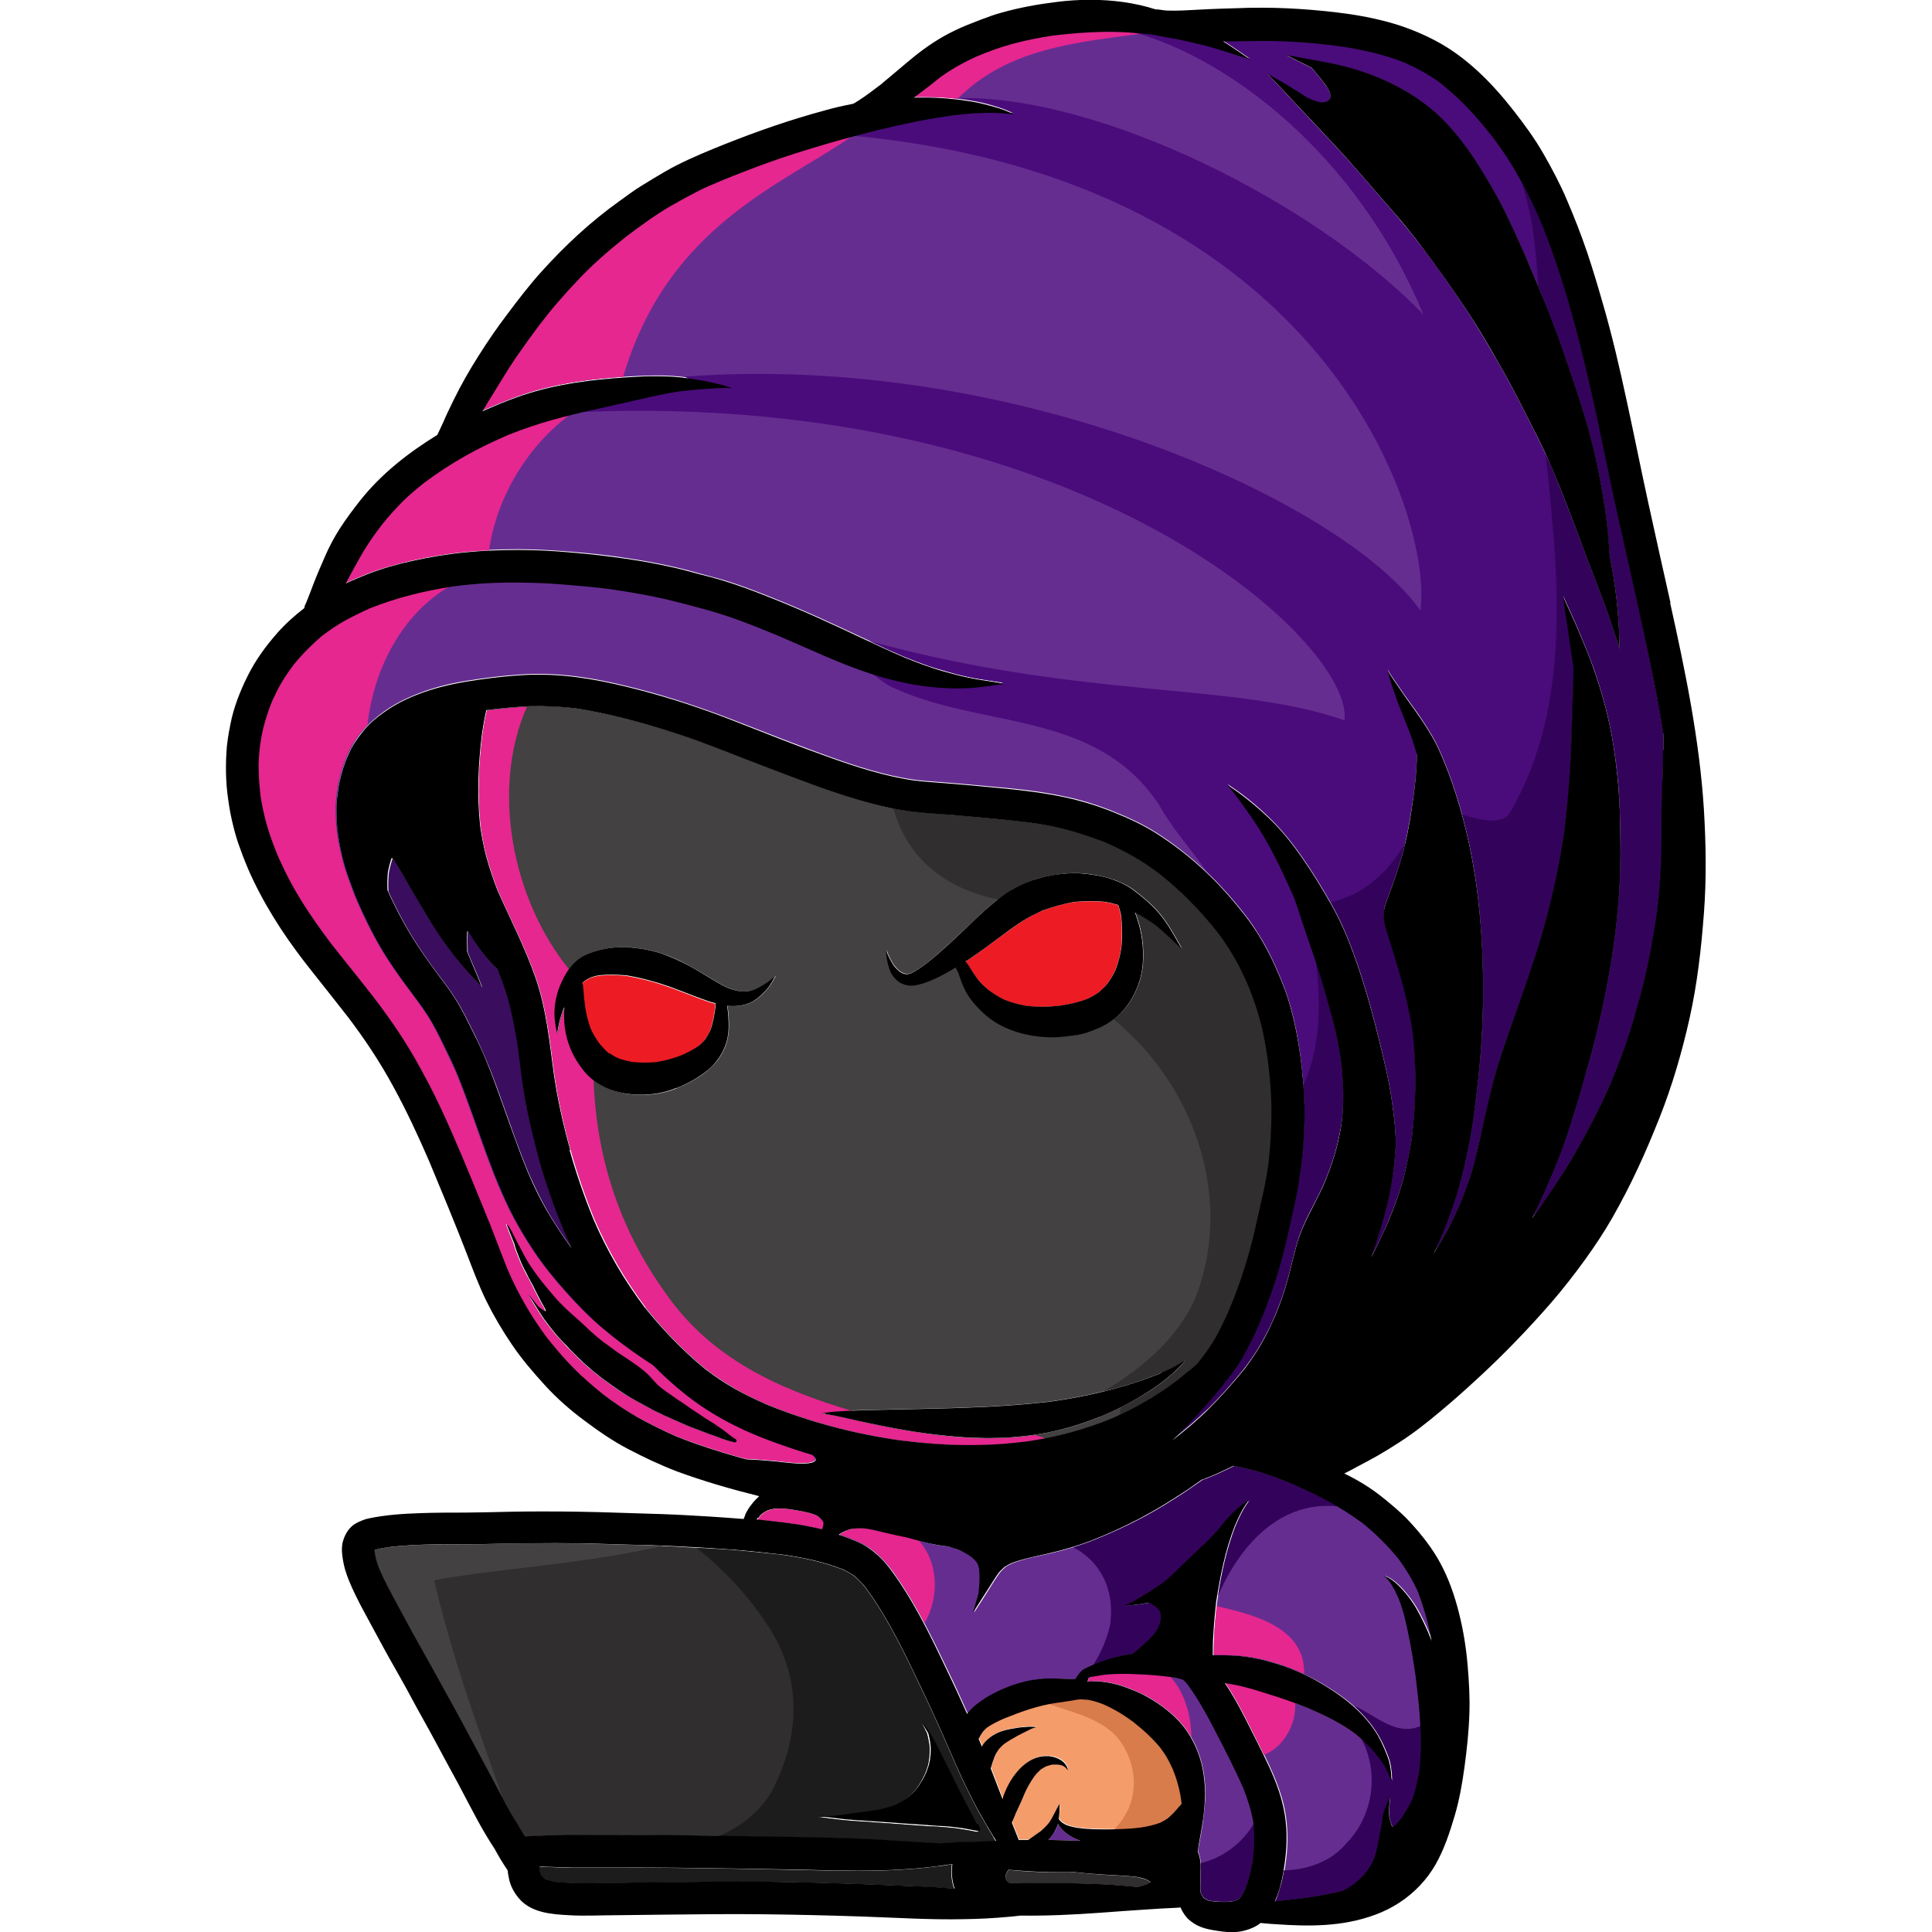 <?xml version="1.0" encoding="UTF-8"?>
<svg id="Layer_1" data-name="Layer 1" xmlns="http://www.w3.org/2000/svg" viewBox="0 0 102.4 102.4">
  <defs>
    <style>
      .cls-1 {
        fill: #f59c6b;
      }

      .cls-2 {
        fill: #ed1c24;
      }

      .cls-3 {
        fill: #e5278f;
      }

      .cls-4 {
        fill: #662d91;
      }

      .cls-5 {
        fill: #33035b;
      }

      .cls-6 {
        fill: #302e2e;
      }

      .cls-7 {
        fill: #d87c4c;
      }

      .cls-8 {
        fill: #434142;
      }

      .cls-9 {
        fill: #1d1c1c;
      }

      .cls-10 {
        fill: #2aefff;
      }

      .cls-11 {
        fill: #3a0d5f;
      }

      .cls-12 {
        fill: #4a0c7b;
      }
    </style>
  </defs>
  <path class="cls-9" d="m50.47,98.82s-.06,0-.09,0c-.23.04-.46.08-.7.1-1.4.18-2.8.24-4.21.24-.42,0-.83,0-1.25-.01-1.88-.04-3.76-.08-5.65-.11-1.83-.03-3.65-.05-5.48-.05-.35,0-.69,0-1.04,0-.59,0-1.18,0-1.77,0-.45,0-.9-.02-1.35-.04-.12,0-.23-.01-.35-.02,0,.05,0,.1,0,.14.02.1.04.19.08.29.01.03.03.05.05.08.03.04.07.08.11.11.05.03.09.05.14.08.16.05.33.09.5.12.65.08,1.31.07,1.97.07.7,0,1.4-.02,2.1-.03,1.5-.01,2.99-.03,4.49-.05,3.55-.03,7.1.1,10.65.25.64.03,1.27.07,1.9.12-.02-.07-.04-.13-.06-.2-.09-.35-.12-.73-.06-1.09Z"/>
  <path class="cls-10" d="m44.88,96.32s.09,0,.14,0c-.04,0-.07,0-.11,0,0,0-.02,0-.03,0Z"/>
  <path class="cls-6" d="m60.75,99.62c-.18-.06-.35-.1-.54-.14-.64-.07-1.3-.08-1.94-.13-.45-.03-.91-.08-1.36-.12-.2,0-.4.01-.6.01-.95.01-1.91-.04-2.86-.13-.04.07-.08.14-.12.21-.01.03-.02.07-.03.1,0,.04,0,.08,0,.11,0,.03.01.05.02.08.02.03.03.06.05.09.02.02.04.04.07.06.02.02.05.03.07.05.3,0,.59.01.89.01.22,0,.44,0,.65,0,.31,0,.63,0,.94,0,.83,0,1.66.02,2.49.06.6.03,1.19.08,1.79.14.18-.04.36-.09.53-.15.05-.02.1-.05.14-.08,0,0,.01-.01.02-.02-.02-.02-.04-.04-.06-.06-.05-.03-.1-.06-.16-.09Z"/>
  <path class="cls-4" d="m57.12,97.51c-.4-.17-.86-.45-1.04-.85-.05.16-.11.32-.2.45-.09.15-.2.28-.32.41.57.01,1.13.03,1.69.05-.05-.02-.1-.04-.14-.06Z"/>
  <path class="cls-6" d="m52.32,96.82c-.25-.42-.49-.84-.71-1.27-.44-.86-.85-1.74-1.23-2.63-.65-1.52-1.35-3.01-2.07-4.5-.71-1.47-1.47-2.94-2.44-4.26-.19-.23-.39-.44-.62-.63-.18-.13-.38-.23-.58-.33-1.02-.4-2.1-.63-3.18-.78-.24-.03-.49-.06-.73-.08-.8-.08-1.61-.17-2.42-.22-.86-.05-1.71-.1-2.57-.15-.81-.04-1.63-.06-2.44-.08-.88-.02-1.75-.05-2.63-.07-1.72-.03-3.44,0-5.16.04-1.65.03-3.31-.04-4.94.16-.25.03-.51.07-.75.15,0,.05,0,.09,0,.14.06.31.15.6.26.9.28.63.6,1.23.93,1.84.37.68.73,1.37,1.11,2.04.68,1.2,1.34,2.41,2.01,3.62.42.77.82,1.55,1.24,2.31.37.68.73,1.36,1.09,2.04.2.37.4.75.61,1.12.2.34.41.67.61,1,.03.06.07.11.1.17.01,0,.02,0,.03,0,.37-.02.75-.04,1.12-.05h.01c.1,0,.19,0,.29,0,.14,0,.28,0,.42-.01.55-.01,1.1-.02,1.64-.02.39,0,.77,0,1.16,0,.88,0,1.77,0,2.65.01,1.88.02,3.76.04,5.63.08,1.82.03,3.64.05,5.46.14.92.05,1.83.12,2.74.17.32.02.63.03.95.05.08,0,.16-.01.24-.02.21-.02.42-.04.64-.05.33,0,.65,0,.97-.01.34,0,.68-.03,1.01-.04-.04-.07-.09-.14-.13-.21-.11-.19-.23-.37-.34-.56Zm-.43.22s-.02.02-.03.03c-.02.01-.05.02-.08.02-.03,0-.07,0-.1-.01-.16-.03-.31-.07-.47-.09-.17-.03-.34-.05-.52-.08h0c-.23-.03-.45-.05-.68-.07-.23-.02-.46-.03-.7-.04-.47-.03-.94-.06-1.42-.1-.37-.03-.74-.05-1.11-.08-.39-.03-.78-.05-1.17-.08-.18-.01-.37-.02-.55-.04-.18-.01-.36-.03-.54-.05-.39-.04-.78-.1-1.17-.15,0,0,0,0,0,0,.21,0,.42,0,.63,0,0,0,.01,0,.02,0,.12-.01.25-.03.37-.04.25-.03.5-.06.75-.1,0,0,0,0,0,0h0c.23-.03.45-.06.68-.09h0c.14-.02.27-.04.41-.06.13-.02.26-.05.39-.07.13-.03.27-.06.4-.1.12-.03.23-.07.34-.11,0,0,0,0,0,0,0,0,0,0,0,0,0,0,0,0,0,0h0s0,0,0,0c0,0,0,0,0,0,.25-.11.49-.25.71-.41,0,0,0,0,0,0,0,0,0,0,0,0,0,0,0,0,0,0,.05-.04.1-.08.15-.12.05-.04.1-.09.14-.14.09-.09.16-.18.24-.28.04-.06.09-.12.12-.18.04-.06.08-.13.12-.19.07-.13.14-.26.2-.39,0,0,0,0,0,0,.05-.13.1-.26.14-.39.02-.07.04-.14.05-.21.01-.06.02-.13.03-.19.01-.13.03-.25.03-.38,0-.07,0-.13,0-.2,0-.07-.01-.13-.02-.2,0,0,0,.01,0,.01,0-.03,0-.05-.01-.08,0,0,0,0,0,.01-.02-.14-.05-.27-.08-.4-.01-.04-.02-.08-.03-.12-.03-.05-.05-.11-.08-.16-.04-.09-.08-.18-.13-.26-.01-.03-.03-.06-.04-.09,0-.02-.02-.04-.03-.06,0,0,0,0,0,0h0s.03.04.04.06c.02.03.03.05.05.08.05.07.1.15.14.22.1.15.19.31.28.46.09.16.18.32.27.49.08.15.16.31.23.46.16.33.33.65.49.98.15.3.3.61.45.91.08.16.16.33.25.49.08.15.16.3.24.46.08.15.16.31.24.46.04.07.07.14.11.22.02.05.05.1.07.15.04.07.08.14.11.22,0,.02.03.05.03.08,0,.02,0,.03-.01.05Z"/>
  <path class="cls-8" d="m23.01,83.76c3.3-.63,7.58-.8,12.12-1.82-.6-.02-1.2-.04-1.8-.06-.88-.02-1.75-.05-2.63-.07-1.72-.03-3.44,0-5.16.04-1.65.03-3.31-.04-4.94.16-.25.03-.51.07-.75.15,0,.05,0,.09,0,.14.06.31.15.6.26.9.28.63.6,1.23.93,1.84.37.68.73,1.37,1.11,2.04.68,1.2,1.34,2.41,2.01,3.62.42.77.82,1.55,1.24,2.31.37.68.73,1.36,1.09,2.04.07.13.13.25.2.38-1.23-3.53-2.63-7.22-3.68-11.67Z"/>
  <path class="cls-9" d="m52.66,97.38c-.11-.19-.23-.37-.34-.56-.25-.42-.49-.84-.71-1.27-.44-.86-.85-1.74-1.23-2.63-.65-1.52-1.35-3.01-2.07-4.5-.71-1.47-1.47-2.94-2.44-4.26-.19-.23-.39-.44-.62-.63-.18-.13-.38-.23-.58-.33-1.02-.4-2.1-.63-3.18-.78-.24-.03-.49-.06-.73-.08-.8-.08-1.61-.17-2.42-.22-.47-.03-.95-.05-1.42-.08,1.39,1.12,2.64,2.42,3.62,3.89,2.05,2.91,1.88,6.16.34,9.07-.69,1.12-1.68,1.85-2.8,2.32.9.01,1.8.03,2.69.04,1.82.03,3.64.05,5.46.14.92.05,1.83.12,2.74.17.32.02.63.03.95.05.08,0,.16-.01.24-.02.21-.02.42-.04.64-.05.33,0,.65,0,.97-.01.34,0,.68-.03,1.01-.04-.04-.07-.09-.14-.13-.21Zm-.77-.34s-.02.02-.03.03c-.02.01-.05.02-.08.02-.03,0-.07,0-.1-.01-.16-.03-.31-.07-.47-.09-.17-.03-.34-.05-.52-.08h0c-.23-.03-.45-.05-.68-.07-.23-.02-.46-.03-.7-.04-.47-.03-.94-.06-1.42-.1-.37-.03-.74-.05-1.11-.08-.39-.03-.78-.05-1.17-.08-.18-.01-.37-.02-.55-.04-.18-.01-.36-.03-.54-.05-.39-.04-.78-.1-1.17-.15,0,0,0,0,0,0,.21,0,.42,0,.63,0,0,0,.01,0,.02,0,.12-.01.25-.03.37-.04.25-.03.5-.06.75-.1,0,0,0,0,0,0h0c.23-.03.45-.06.68-.09h0c.14-.02.27-.04.41-.06.13-.02.26-.05.39-.07.13-.03.27-.06.4-.1.12-.03.23-.07.34-.11,0,0,0,0,0,0,0,0,0,0,0,0,0,0,0,0,0,0h0s0,0,0,0c0,0,0,0,0,0,.25-.11.49-.25.71-.41,0,0,0,0,0,0,0,0,0,0,0,0,0,0,0,0,0,0,.05-.04.1-.08.15-.12.05-.04.1-.09.14-.14.09-.09.16-.18.24-.28.04-.06.09-.12.12-.18.04-.06.08-.13.12-.19.07-.13.14-.26.2-.39,0,0,0,0,0,0,.05-.13.1-.26.14-.39.02-.07.04-.14.05-.21.01-.06.02-.13.03-.19.01-.13.03-.25.03-.38,0-.07,0-.13,0-.2,0-.07-.01-.13-.02-.2,0,0,0,.01,0,.01,0-.03,0-.05-.01-.08,0,0,0,0,0,.01-.02-.14-.05-.27-.08-.4-.01-.04-.02-.08-.03-.12-.03-.05-.05-.11-.08-.16-.04-.09-.08-.18-.13-.26-.01-.03-.03-.06-.04-.09,0-.02-.02-.04-.03-.06,0,0,0,0,0,0h0s.03.04.04.06c.02.03.03.05.05.08.05.07.1.15.14.22.1.15.19.31.28.46.09.16.18.32.27.49.08.15.16.31.23.46.16.33.33.65.49.98.15.3.3.61.45.91.08.16.16.33.25.49.08.15.16.3.24.46.08.15.16.31.24.46.04.07.07.14.11.22.02.05.05.1.07.15.04.07.08.14.11.22,0,.02.03.05.03.08,0,.02,0,.03-.01.05Z"/>
  <path class="cls-10" d="m51.68,96.9s0,0,0,0c0-.01-.01-.02-.02-.04l.02.04Z"/>
  <polygon class="cls-10" points="43.77 74.95 43.77 74.95 43.77 74.95 43.77 74.95"/>
  <polygon class="cls-10" points="43.76 74.95 43.76 74.95 43.77 74.95 43.76 74.95"/>
  <path class="cls-2" d="m51.39,51.28c.12.18.23.37.36.55.19.23.4.44.62.64.27.2.55.38.86.53.38.15.76.25,1.16.32.6.07,1.19.05,1.79-.01.49-.07.95-.18,1.42-.35.22-.1.43-.22.63-.36.17-.14.32-.29.46-.46.17-.23.31-.47.43-.73.14-.37.24-.75.3-1.14.06-.6.05-1.19-.01-1.78-.04-.13-.08-.26-.11-.39,0-.04-.02-.08-.03-.12-.23-.07-.46-.13-.7-.17-.53-.06-1.06-.05-1.59,0-.02,0-.03,0-.05,0-.59.1-1.15.25-1.71.47-.34.15-.68.31-.99.52-.35.22-.68.46-1.02.71-.67.49-1.33.99-2.02,1.45-.01,0-.02.02-.04.02.02.03.04.06.07.09.05.07.11.15.16.23Z"/>
  <polygon class="cls-10" points="20.72 45.35 20.72 45.35 20.72 45.35 20.73 45.35 20.72 45.35"/>
  <path class="cls-3" d="m43.58,81.06s.02-.05.04-.07c.02-.05.03-.11.04-.16,0-.03,0-.07,0-.11,0-.01,0-.02,0-.03-.02-.04-.05-.08-.08-.12-.05-.05-.09-.1-.15-.15-.06-.04-.13-.08-.2-.12-.43-.16-.9-.24-1.36-.3,0,0,0,0-.01,0-.26-.03-.51-.06-.77-.03-.14.02-.27.05-.4.1-.1.05-.19.1-.27.16-.04.03-.08.07-.12.11,0,.01-.02.03-.02.04-.03.03-.05.07-.08.1-.02.02-.03.05-.05.07.89.09,1.79.18,2.67.35.26.05.53.11.79.17Z"/>
  <path class="cls-11" d="m20.57,47.21c.45,1,.96,1.96,1.56,2.88.32.49.66.97,1.01,1.44.33.45.69.9.99,1.38.41.64.73,1.33,1.07,2.01.41.83.76,1.69,1.08,2.55.58,1.57,1.1,3.17,1.74,4.71.32.72.65,1.42,1.05,2.1.39.65.8,1.28,1.25,1.89-.08-.16-.15-.33-.22-.49-.69-1.58-1.26-3.21-1.68-4.88-.21-.85-.43-1.7-.57-2.56-.15-.87-.24-1.75-.36-2.62-.11-.79-.25-1.58-.46-2.36-.17-.64-.38-1.25-.62-1.85-.24-.23-.47-.47-.68-.73-.2-.25-.4-.51-.58-.79-.11-.17-.22-.35-.34-.52,0,0,0,.01-.01.02,0,.01,0,.03-.01.04-.02.32-.01.65,0,.97,0,.02,0,.04,0,.06.09.23.19.47.29.7,0-.02-.02-.04-.02-.05.16.38.32.75.47,1.13,0,0,0,0,0,0,.01.03.02.05.03.08,0,0,0,0,0,0-.99-.99-1.86-2.11-2.62-3.29-.38-.59-.73-1.21-1.08-1.81-.32-.55-.62-1.13-.99-1.65-.02-.02-.04-.05-.06-.07-.09.25-.15.5-.2.76-.03.32-.04.64-.02.96Z"/>
  <path class="cls-2" d="m34.79,56.32c.46-.08.89-.2,1.33-.37.32-.14.63-.3.91-.5.12-.1.23-.21.33-.33.1-.15.19-.3.26-.46.15-.4.22-.82.28-1.23,0-.01,0-.02,0-.04,0-.06,0-.13,0-.19-.13-.03-.25-.07-.38-.11-.7-.24-1.39-.53-2.09-.78-.74-.26-1.49-.46-2.27-.59-.01,0-.02,0-.04,0-.46-.05-.93-.05-1.39,0-.15.03-.29.06-.43.11-.12.06-.24.13-.36.21-.03.03-.07.06-.1.09.03.07.05.14.05.23,0,.12.02.23.03.35.02.21.04.43.07.64.06.42.16.83.31,1.23.13.27.29.53.46.77.15.19.31.36.5.52.15.11.31.2.47.27.26.09.52.15.79.2.42.04.83.04,1.25,0Z"/>
  <path class="cls-8" d="m34.22,69.31c.97,1.2,2.03,2.32,3.23,3.28.49.37.99.7,1.52,1.01.56.32,1.13.6,1.72.85,2.26.92,4.64,1.55,7.05,1.89,1.2.15,2.4.25,3.61.25.1,0,.19,0,.29,0,.73-.01,1.46-.04,2.19-.12.17-.02.35-.04.52-.06h0s.03,0,.05,0h0c.07-.02.13-.03.2-.03,1.52-.24,3-.65,4.43-1.23,1.22-.54,2.37-1.2,3.43-2.01.17-.14.34-.27.51-.42.11-.09.24-.18.35-.28.02-.02.03-.03.05-.05.03-.03.06-.05.09-.07.08-.1.17-.21.25-.31.29-.38.58-.78.81-1.21.25-.47.49-.96.7-1.45.49-1.19.9-2.41,1.21-3.66.16-.66.3-1.32.45-1.97.15-.65.27-1.3.38-1.96.12-.94.17-1.88.17-2.83,0-.88-.07-1.76-.18-2.64-.1-.7-.21-1.4-.39-2.08-.17-.65-.38-1.27-.63-1.89-.23-.53-.48-1.05-.76-1.55-.26-.45-.55-.89-.86-1.31-.47-.59-.96-1.16-1.49-1.69-.51-.51-1.04-.98-1.59-1.43-.47-.35-.95-.69-1.46-.97-.49-.27-.99-.51-1.5-.74-.68-.27-1.36-.49-2.07-.67-.64-.17-1.29-.27-1.95-.37-1.32-.16-2.65-.27-3.98-.39-.88-.08-1.77-.12-2.65-.25-.79-.12-1.56-.32-2.33-.54-1.64-.47-3.22-1.1-4.81-1.7-1.66-.62-3.29-1.32-4.98-1.86-1.72-.54-3.47-1.03-5.26-1.31-.8-.1-1.6-.14-2.4-.11-.76.02-1.52.11-2.27.2-.02,0-.03,0-.05,0-.02.1-.05.2-.07.3-.07.33-.12.67-.17,1.01-.2,1.6-.26,3.24-.09,4.85.08.54.17,1.08.32,1.6.17.62.37,1.23.61,1.83.68,1.56,1.48,3.06,2.03,4.68.54,1.59.71,3.27.93,4.93.2,1.39.5,2.76.88,4.11.35,1.26.78,2.49,1.27,3.69.72,1.66,1.64,3.23,2.72,4.67Zm12.77-18.99c.03.09.06.18.09.27.1.22.21.43.35.62.08.09.16.18.25.25.05.04.11.07.17.1.05.02.11.04.16.05.04,0,.08,0,.13,0,.05,0,.11-.02.16-.04.32-.15.6-.36.88-.57.78-.63,1.5-1.33,2.23-2.01.37-.35.73-.7,1.12-1.03.4-.34.82-.68,1.29-.92.41-.21.86-.41,1.31-.53.45-.11.9-.18,1.36-.23.15-.01.31-.02.47-.02.27,0,.54.02.81.06.47.06.92.16,1.37.33.25.1.48.21.71.34.18.11.35.24.52.38.31.25.62.51.89.8.59.62.99,1.39,1.41,2.13,0,0,0,0,0,0-.47-.44-.93-.91-1.44-1.31-.33-.24-.69-.45-1.06-.65.02.04.03.09.05.13.2.54.33,1.12.37,1.7.04.59.01,1.21-.17,1.79-.2.64-.52,1.23-.99,1.71-.34.35-.75.62-1.2.82-.27.12-.54.22-.83.29-.25.06-.5.09-.75.12-.84.11-1.71.05-2.53-.16-.45-.12-.9-.31-1.3-.55-.39-.23-.72-.52-1.02-.85-.26-.28-.49-.61-.66-.95-.12-.26-.21-.53-.31-.8-.02-.04-.04-.07-.05-.11-.03-.07-.07-.14-.1-.21-.55.33-1.13.64-1.73.84-.35.12-.78.19-1.12,0-.31-.17-.54-.44-.66-.78-.12-.32-.18-.67-.17-1.02,0,0,0,0,0,0Zm-3.43,24.59c.37-.09.77-.11,1.15-.13.45-.03.89-.04,1.33-.05,3.23-.09,6.48-.07,9.7-.46,1.98-.28,3.93-.75,5.79-1.5,0,0,.01,0,.02,0,.45-.19.89-.41,1.3-.69,0,0,0,0,0,0,0,0,0,0,0,0-.09.11-.17.21-.26.31-.55.58-1.21,1.07-1.89,1.49-.77.48-1.57.89-2.41,1.23-.71.28-1.43.52-2.17.7-.82.2-1.68.32-2.52.38-1.72.13-3.44-.03-5.14-.3-.77-.12-1.54-.27-2.3-.43-.8-.17-1.59-.39-2.39-.5,0,0,0,0,0,0-.07,0-.13-.02-.2-.02,0,0,0,0,0,0Zm-12.61-18.17c-.27-.34-.49-.7-.67-1.1-.17-.4-.27-.78-.33-1.21-.05-.36-.04-.71-.01-1.06-.02.05-.05.09-.07.14-.17.41-.26.84-.32,1.28,0,0,0,0,0,0-.09-.4-.16-.81-.14-1.23.02-.42.1-.85.26-1.24.28-.7.69-1.4,1.41-1.72.61-.27,1.29-.4,1.96-.4.21,0,.42.01.62.04.49.06.98.15,1.45.31.47.16.92.36,1.36.6.37.2.73.41,1.1.64.33.2.65.4,1,.56.2.08.41.14.62.18.16.02.31.02.47.01.1-.02.2-.05.31-.08.02-.01.05-.02.07-.03,0,0,0,0,0,0,.25-.12.49-.26.72-.42.12-.1.24-.21.37-.29,0,0,0,0,0,0-.08.12-.15.26-.23.38-.08.14-.18.27-.29.39-.24.27-.5.51-.84.66-.38.16-.79.2-1.2.16,0,.02,0,.04,0,.06.03.21.05.42.06.62.03.47,0,.97-.16,1.41-.12.31-.27.59-.48.85-.17.21-.36.38-.56.55-.47.37-.99.64-1.54.87-.86.36-1.82.44-2.74.29-.83-.14-1.65-.54-2.18-1.21Z"/>
  <path class="cls-8" d="m58.29,75.11c-.71.28-1.43.52-2.17.7-.42.1-.84.18-1.27.24.19.07.37.13.56.18,1.24-.25,2.45-.6,3.61-1.09.1-.05.21-.09.31-.14.03-.13.04-.26.05-.39-.36.18-.72.34-1.09.49Z"/>
  <path class="cls-6" d="m67.23,56.29c-.1-.7-.21-1.4-.39-2.08-.17-.65-.38-1.27-.63-1.89-.23-.53-.48-1.05-.76-1.55-.26-.45-.55-.89-.86-1.31-.47-.59-.96-1.16-1.49-1.69-.51-.51-1.04-.98-1.59-1.43-.47-.35-.95-.69-1.46-.97-.49-.27-.99-.51-1.5-.74-.68-.27-1.36-.49-2.07-.67-.64-.17-1.29-.27-1.95-.37-1.32-.16-2.65-.27-3.98-.39-.88-.08-1.77-.12-2.65-.25-.19-.03-.38-.06-.57-.1.02.05.04.09.06.14.87,2.86,3.1,4.18,5.5,4.69.3-.24.61-.46.94-.63.41-.21.86-.41,1.31-.53.45-.11.9-.18,1.36-.23.15-.01.31-.02.47-.02.27,0,.54.02.81.06.47.06.92.16,1.37.33.25.1.48.21.71.34.18.11.35.24.52.38.31.25.62.51.89.8.59.62.99,1.39,1.41,2.13,0,0,0,0,0,0-.47-.44-.93-.91-1.44-1.31-.33-.24-.69-.45-1.06-.65.02.04.03.09.05.13.2.54.33,1.12.37,1.7.04.59.01,1.21-.17,1.79-.2.64-.52,1.23-.99,1.71-.13.13-.26.24-.41.35,4.22,3.46,6.29,9.28,4.45,14.44-.82,2.2-2.75,3.96-4.99,5.27,1.04-.25,2.06-.57,3.05-.98,0,0,.01,0,.02,0,.45-.19.89-.41,1.3-.69,0,0,0,0,0,0,0,0,0,0,0,0-.09.11-.17.21-.26.31-.55.58-1.21,1.07-1.89,1.49-.43.27-.87.51-1.32.73,0,.13-.02.26-.05.39,1.11-.51,2.15-1.13,3.12-1.87.17-.14.34-.27.51-.42.11-.09.24-.18.35-.28.02-.02.03-.03.05-.05.03-.03.06-.05.09-.07.08-.1.17-.21.25-.31.29-.38.58-.78.81-1.21.25-.47.49-.96.7-1.45.49-1.19.9-2.41,1.21-3.66.16-.66.3-1.32.45-1.97.15-.65.27-1.3.38-1.96.12-.94.17-1.88.17-2.83,0-.88-.07-1.76-.18-2.64Z"/>
  <path class="cls-3" d="m53.6,76.19c-1.72.13-3.44-.03-5.14-.3-.77-.12-1.54-.27-2.3-.43-.8-.17-1.59-.39-2.39-.5,0,0,0,0,0,0-.07,0-.13-.02-.2-.02,0,0,0,0,0,0,.37-.09.77-.11,1.15-.13.16,0,.32-.02.48-.02-3.87-1.14-7.52-2.76-9.95-6.29-2.51-3.51-3.64-7.3-3.79-11.24-.18-.14-.35-.31-.5-.49-.27-.34-.49-.7-.67-1.1-.17-.4-.27-.78-.33-1.21-.05-.36-.04-.71-.01-1.06-.02.05-.05.09-.07.14-.17.41-.26.84-.32,1.28,0,0,0,0,0,0-.09-.4-.16-.81-.14-1.23.02-.42.1-.85.26-1.24.13-.33.29-.66.5-.95-3.07-3.77-4.16-9.63-2.25-13.94-.69.03-1.38.1-2.07.19-.02,0-.03,0-.05,0-.02.1-.05.2-.07.3-.07.33-.12.67-.17,1.01-.2,1.6-.26,3.24-.09,4.85.08.54.17,1.08.32,1.6.17.62.37,1.23.61,1.83.68,1.56,1.48,3.06,2.03,4.68.54,1.59.71,3.27.93,4.93.2,1.39.5,2.76.88,4.11.35,1.26.78,2.49,1.27,3.69.72,1.66,1.64,3.23,2.72,4.67.97,1.2,2.03,2.32,3.23,3.28.49.37.99.7,1.52,1.01.56.32,1.13.6,1.72.85,2.26.92,4.64,1.55,7.05,1.89,1.2.15,2.4.25,3.61.25.1,0,.19,0,.29,0,.73-.01,1.46-.04,2.19-.12.17-.02.35-.04.52-.06h0s.03,0,.05,0h0c.07-.02.13-.03.2-.03.27-.04.54-.09.81-.15-.19-.06-.37-.12-.56-.18-.41.06-.83.11-1.24.14Z"/>
  <path class="cls-10" d="m61.55,96.59s.05-.02.07-.03c-.02.01-.05.02-.07.03,0,0,0,0,0,0Z"/>
  <polygon class="cls-10" points="61.53 72.77 61.53 72.77 61.52 72.77 61.53 72.77"/>
  <path class="cls-10" d="m61.57,72.75s-.02,0-.03,0c0,0-.01,0-.02,0,.01,0,.03-.01.04-.02Z"/>
  <path class="cls-10" d="m81.09,18.74s0,.01,0,.02c-.09-.26-.18-.51-.28-.76.09.25.18.5.27.75Z"/>
  <path class="cls-10" d="m28.72,69.54s.05.07.08.1l-.07-.1s0,0,0,0Z"/>
  <path class="cls-10" d="m38.46,76.17s.01,0,.02,0c-.03-.02-.06-.04-.08-.07l.06.06s0,0,0,0Z"/>
  <path class="cls-10" d="m74.49,71.67s.02-.02.03-.03c0,0,0,0,0,0,0,0-.01.02-.02.03Z"/>
  <polygon class="cls-10" points="69.98 76.04 69.99 76.04 69.98 76.04 69.98 76.04"/>
  <path class="cls-10" d="m70.17,4.38s0,0,0,0c0,0,0-.01-.01-.02,0,0,0,.01.01.02Z"/>
  <path class="cls-4" d="m85.82,27.65c-.4-1.77-.75-3.56-1.13-5.33-.77-3.55-1.62-7.1-2.97-10.48-.35-.81-.72-1.62-1.16-2.39-.23-.41-.47-.82-.73-1.21-.23-.35-.48-.69-.73-1.03-.42-.53-.86-1.06-1.33-1.55-.46-.47-.94-.91-1.45-1.32-.59-.43-1.23-.77-1.89-1.07-1.1-.43-2.27-.7-3.43-.86-1.59-.2-3.21-.32-4.81-.27-.45.01-.9.02-1.36.01.49.31.96.64,1.44.97,0,0,0,0,0,0-.88-.27-1.74-.59-2.63-.8-.48-.12-.96-.22-1.44-.32,0,0,0,0-.01,0-.19-.03-.39-.06-.58-.1-.1-.02-.19-.03-.29-.06-.1-.02-.19-.03-.29-.05-.88-.1-1.75-.16-2.63-.14-.86.02-1.71.08-2.56.19-.75.11-1.49.26-2.23.46-.63.17-1.24.4-1.84.65-.69.31-1.36.69-1.97,1.13-.11.08-.21.17-.32.26-.34.27-.69.53-1.04.79.09,0,.17,0,.26,0,.1,0,.2,0,.3,0,.81,0,1.63.06,2.43.2.42.07.84.16,1.25.29.37.11.74.23,1.07.42,0,0,0,0,0,0-.07-.02-.15-.03-.23-.04-1-.12-2-.04-2.99.07-.62.09-1.23.19-1.85.31-.89.17-1.77.36-2.64.6-.9.24-1.79.47-2.68.74-.87.26-1.73.54-2.59.84-.86.31-1.72.64-2.57.99-.45.19-.9.38-1.34.61-.46.24-.9.48-1.35.74-.82.47-1.59,1.05-2.35,1.62-.86.69-1.7,1.41-2.46,2.21-.4.42-.79.85-1.17,1.29-.33.38-.64.79-.96,1.19-.43.56-.84,1.13-1.23,1.71-.4.58-.76,1.19-1.13,1.79-.21.35-.42.7-.64,1.05.04-.02.09-.04.13-.06.89-.38,1.78-.75,2.71-1.01,1.79-.5,3.65-.68,5.51-.77.29-.01.58-.02.87-.02.58,0,1.17.03,1.75.12.47.07.93.16,1.39.26.19.04.38.1.56.15.09.03.19.05.28.09-.03-.01.04,0,.04.02,0,0,0,0,0,0-.45-.04-.92,0-1.37.03-.47.03-.94.08-1.41.13-.75.11-1.49.28-2.22.45-.8.18-1.61.36-2.41.54-.73.16-1.45.34-2.17.54-.79.22-1.56.48-2.32.79-.76.33-1.51.68-2.22,1.09-.77.44-1.5.92-2.21,1.44-.38.31-.77.62-1.12.97-.38.38-.74.77-1.07,1.19-.31.4-.61.81-.88,1.24-.29.46-.54.93-.8,1.4-.1.18-.19.36-.28.53.36-.17.73-.32,1.1-.47.78-.31,1.6-.53,2.42-.72.94-.21,1.9-.37,2.87-.46.9-.09,1.8-.12,2.7-.12h.12c.9,0,1.81.06,2.71.13.97.08,1.93.18,2.9.33.88.13,1.77.29,2.64.49.43.1.85.21,1.27.33.41.11.81.22,1.22.33.84.25,1.65.56,2.46.88.86.34,1.71.7,2.56,1.08,1.55.69,3.07,1.45,4.62,2.12.47.19.94.37,1.41.53.45.15.91.27,1.37.4.43.11.86.2,1.29.27.24.04.48.07.72.11.18.03.36.05.53.11,0,0,0,0,0,0-.23,0-.47.05-.7.08,0,0,.02,0,.03,0-.39.05-.79.11-1.18.13-1.73.09-3.44-.19-5.09-.71-1.73-.55-3.36-1.34-5.02-2.05-.69-.29-1.38-.56-2.07-.82-.74-.27-1.49-.5-2.24-.7-.79-.21-1.57-.42-2.38-.58-.76-.15-1.53-.28-2.3-.39-.69-.09-1.39-.15-2.08-.21-.69-.06-1.39-.11-2.09-.12-.76-.01-1.52-.01-2.27.02-.64.03-1.27.1-1.9.18-.74.12-1.47.25-2.19.45-.73.2-1.44.42-2.15.7-.47.21-.94.44-1.39.69-.4.22-.79.49-1.15.77-.54.46-1.03.96-1.48,1.5-.22.3-.43.6-.63.92-.19.32-.36.66-.52,1-.17.41-.31.83-.43,1.26-.11.38-.17.76-.23,1.15-.04.44-.08.89-.07,1.33.02.45.05.89.1,1.34.09.57.21,1.13.38,1.69.16.52.35,1.03.56,1.53.39.85.82,1.67,1.31,2.46.46.73.96,1.43,1.48,2.12.96,1.22,1.96,2.41,2.87,3.67.45.62.88,1.26,1.28,1.92.38.62.72,1.25,1.06,1.9.85,1.62,1.55,3.31,2.24,5,.34.81.68,1.63,1,2.44.31.79.6,1.59.92,2.37.55,1.26,1.23,2.45,2.05,3.56.45.57.93,1.12,1.43,1.64.49.51,1.03.97,1.59,1.41.58.44,1.18.86,1.82,1.21.65.36,1.31.69,1.99.99,1.11.45,2.25.81,3.4,1.14.12.03.25.07.37.1.52.02,1.05.06,1.57.11.57.06,1.15.15,1.72.1.09-.01.17-.03.25-.06.03-.01.05-.03.08-.05.02-.02.04-.04.06-.06,0,0,0,0,0-.01,0,0,0,0,0,0,0-.01,0-.02,0-.03,0,0,0-.02,0-.03-.01-.02-.03-.05-.04-.07-.04-.05-.08-.09-.13-.13-.68-.2-1.35-.42-2.02-.67-1.7-.61-3.33-1.43-4.74-2.56-.59-.48-1.16-.99-1.69-1.53-.17-.11-.35-.23-.52-.34-.74-.5-1.45-1.04-2.14-1.61-.7-.59-1.33-1.23-1.94-1.92-.63-.7-1.23-1.44-1.75-2.23-.46-.7-.89-1.42-1.26-2.17-.39-.8-.73-1.62-1.04-2.45-.6-1.6-1.12-3.23-1.77-4.8-.22-.5-.47-.99-.7-1.49-.24-.5-.49-.99-.78-1.46-.33-.52-.72-1.01-1.08-1.51-.38-.51-.74-1.03-1.09-1.56-.49-.76-.91-1.56-1.29-2.37-.21-.46-.42-.92-.59-1.4-.16-.45-.34-.91-.46-1.38-.11-.44-.21-.89-.28-1.34-.07-.49-.1-.98-.1-1.48,0-.22.03-.45.05-.67.03-.25.06-.5.12-.75.11-.49.25-.97.46-1.42.1-.21.19-.41.31-.6.15-.24.31-.46.49-.67.3-.37.68-.68,1.07-.97.75-.55,1.64-.93,2.52-1.21.84-.27,1.7-.42,2.57-.54.92-.13,1.85-.23,2.78-.26.14,0,.27,0,.41,0,1.79,0,3.54.36,5.27.81,1.74.45,3.45,1.03,5.12,1.68,1.61.63,3.22,1.26,4.84,1.85,1.5.54,3.04,1.04,4.62,1.27.57.07,1.15.1,1.73.15.65.05,1.29.11,1.94.17,1.42.13,2.84.25,4.23.55.89.18,1.76.45,2.61.79.83.33,1.66.71,2.41,1.2,1.56,1.01,2.95,2.27,4.13,3.7.32.39.64.78.92,1.2.24.36.47.74.68,1.12.22.4.41.81.59,1.23.19.43.37.87.52,1.31.54,1.64.78,3.37.89,5.09.11,1.78-.04,3.57-.36,5.32-.09.46-.19.92-.3,1.38-.1.43-.19.86-.29,1.29-.19.83-.44,1.65-.71,2.46-.3.87-.64,1.73-1.04,2.57-.16.34-.33.69-.53,1.02-.19.32-.4.63-.62.92-.95,1.25-1.99,2.42-3.12,3.5.66-.52,1.31-1.07,1.92-1.66.69-.68,1.33-1.4,1.93-2.16.32-.43.63-.87.89-1.34.28-.5.53-1.01.75-1.54.22-.55.42-1.1.58-1.67.18-.62.31-1.24.48-1.86.17-.64.43-1.24.73-1.82.26-.5.52-1,.75-1.52.21-.49.4-1,.55-1.51.17-.56.28-1.12.38-1.69.07-.56.11-1.12.09-1.68-.01-.6-.06-1.2-.14-1.8-.11-.71-.24-1.41-.43-2.1-.24-.86-.47-1.71-.74-2.56-.26-.83-.56-1.64-.83-2.47-.15-.45-.3-.9-.45-1.35-.29-.63-.56-1.26-.87-1.88-.34-.66-.68-1.31-1.08-1.93-.39-.6-.8-1.17-1.23-1.74-.08-.1-.16-.2-.23-.29-.05-.06-.11-.11-.15-.17,0,0,0,0,0,0h0s0,0,0,0c0,0,0,0,0,0h0c.05.03.11.06.16.1.73.48,1.41,1.04,2.03,1.64.68.65,1.27,1.38,1.8,2.15.54.77,1.03,1.58,1.5,2.4.48.83.86,1.71,1.19,2.61.61,1.65,1.07,3.35,1.48,5.06.21.87.42,1.75.55,2.63.07.48.14.96.18,1.44.04.43.07.86.04,1.28-.07.97-.2,1.94-.43,2.89-.22.91-.49,1.8-.81,2.69-.02.05-.04.1-.05.15.34-.65.66-1.31.94-1.98.28-.69.54-1.39.74-2.11.19-.72.35-1.44.46-2.18.23-1.9.27-3.82.04-5.73-.15-.94-.35-1.87-.61-2.79-.23-.82-.49-1.63-.74-2.44-.05-.18-.11-.35-.14-.53-.04-.25-.05-.42-.01-.67.01-.08.03-.15.06-.23.11-.34.24-.67.36-1,.27-.75.52-1.51.7-2.29.18-.78.3-1.57.42-2.36,0,.05-.01.1-.02.16.01-.12.03-.23.05-.35,0,.05-.01.1-.02.15.1-.75.17-1.52.19-2.29-.08-.28-.17-.55-.26-.83-.14-.41-.31-.81-.47-1.22-.16-.41-.32-.83-.47-1.25-.13-.38-.28-.77-.35-1.17,0,0,0,0,0,0,0,0,0,0,0,0,.12.23.28.45.43.67.15.22.3.44.45.66.34.48.7.95,1.02,1.45.31.47.6.95.83,1.46.25.56.48,1.13.68,1.71.61,1.76,1.03,3.57,1.29,5.42.26,1.86.35,3.73.36,5.61,0,1.81-.12,3.63-.34,5.42-.12.97-.25,1.95-.44,2.91-.19.93-.42,1.85-.7,2.76-.31.98-.7,1.93-1.15,2.85.08-.13.16-.26.24-.39.45-.75.85-1.53,1.2-2.33.31-.76.58-1.54.78-2.35.19-.8.36-1.6.55-2.4.19-.83.38-1.67.63-2.48.26-.84.55-1.66.84-2.49.6-1.69,1.21-3.39,1.68-5.13.45-1.65.8-3.33,1.04-5.03,0-.02,0-.03,0-.05.1-.9.19-1.79.25-2.7.06-.91.08-1.83.12-2.74.03-.9.06-1.79.08-2.69,0-.1,0-.2,0-.31-.07-.47-.14-.95-.21-1.42-.06-.43-.12-.86-.19-1.29-.05-.35-.13-.71-.15-1.07,0,0,0,0,0,0,0,0,0,0,0,0,0,0,0,0,0,.01.27.61.56,1.21.82,1.83.28.66.55,1.33.8,2.01.48,1.36.85,2.75,1.07,4.17.14.94.26,1.88.3,2.83.05.97.07,1.94.06,2.92-.02,1.84-.18,3.69-.47,5.51-.3,1.82-.69,3.62-1.19,5.4-.25.91-.52,1.81-.79,2.71-.26.83-.52,1.66-.84,2.47-.42,1.06-.87,2.11-1.39,3.13.67-.92,1.31-1.86,1.9-2.83.87-1.4,1.62-2.87,2.28-4.38.29-.71.57-1.43.82-2.16.27-.78.49-1.57.71-2.37.41-1.5.7-3.03.91-4.57.13-1.05.2-2.1.22-3.16.01-.9,0-1.79.02-2.69.02-.9.06-1.79.07-2.69,0-.28,0-.57,0-.85-.31-1.99-.73-3.97-1.16-5.94-.39-1.76-.78-3.52-1.18-5.28Zm-58.97,37.24s0,0,0,0c.14.23.26.47.39.71.13.25.26.51.4.76.07.14.15.27.22.4.07.13.15.25.23.37.14.21.29.41.44.61h0c.07.09.15.19.22.28.08.1.16.19.24.29.11.13.21.26.32.38.12.13.23.26.35.38.12.13.25.25.38.37.13.12.27.24.4.36.13.11.27.23.39.35.13.12.25.24.38.36.25.23.5.44.77.65,0,0,0,0,0,0,0,0,0,0,.01,0,0,0,0,0,0,0h0s.09.07.14.1c.25.19.51.38.77.55.27.18.55.36.81.55.14.1.27.2.4.31.11.1.22.2.32.31.1.11.19.21.29.32.1.11.21.2.33.29h0s0,0,0,0c0,0,0,0,0,0,0,0,0,0,0,0,.13.1.26.19.39.28.14.1.29.2.43.3.14.1.28.19.42.28.13.09.27.19.4.28.13.08.25.17.38.25.25.17.51.31.75.48.13.09.26.18.39.27.13.1.26.2.39.3.07.05.14.11.21.15.03.02.06.04.09.06.01,0,.03.02.04.03.04.02.05.08.03.12-.02.04-.06.05-.1.04h0s0,0,0,0h0s-.05-.01-.07-.02c-.05-.01-.1-.03-.15-.04-.1-.03-.2-.06-.3-.09-.1-.04-.2-.08-.3-.11-.11-.04-.22-.08-.33-.12-.16-.06-.31-.11-.47-.17-.16-.06-.31-.12-.47-.18-.14-.06-.29-.11-.44-.17-.14-.06-.27-.12-.41-.18-.16-.07-.32-.15-.49-.22-.15-.07-.31-.14-.46-.21-.3-.15-.6-.3-.9-.46-.31-.17-.63-.35-.93-.53-.31-.19-.61-.41-.91-.62-.15-.1-.29-.21-.44-.32-.15-.12-.3-.24-.45-.36-.14-.11-.27-.23-.4-.35-.14-.12-.27-.25-.4-.38-.13-.13-.26-.26-.39-.39-.12-.12-.24-.24-.35-.37-.12-.13-.24-.26-.36-.39-.12-.14-.23-.28-.34-.42-.12-.15-.23-.29-.34-.45-.1-.15-.2-.3-.3-.46-.09-.14-.18-.29-.27-.43-.08-.13-.16-.27-.25-.4,0,0,0,0,0,0,.17.2.33.4.49.6.04.04.08.07.12.11,0,0,0,0,0,0,.08.06.15.11.24.15h0s.04.01.06.02h0s0,0,0,0c0-.01,0-.03,0-.04,0-.02-.01-.05-.02-.07h0s0,0,0,0c0,0,0,0,0,0,0,0,0,0,0,0-.03-.08-.08-.15-.12-.22-.04-.08-.09-.15-.13-.23-.04-.08-.08-.15-.12-.23-.05-.09-.09-.18-.14-.27-.07-.13-.13-.27-.2-.4-.03-.06-.06-.13-.1-.19-.03-.07-.07-.14-.11-.2-.06-.12-.13-.25-.19-.37-.06-.12-.12-.24-.17-.36-.06-.15-.12-.3-.18-.45-.05-.12-.09-.24-.13-.36-.02-.05-.03-.1-.04-.15-.02-.04-.04-.08-.05-.13-.06-.15-.12-.3-.18-.45-.05-.14-.11-.29-.17-.43h0s-.01-.03-.02-.04c0,0,0,0,0,0Zm59-30.47c-.05-.14-.1-.28-.14-.42-.25-.75-.5-1.51-.78-2.25-.29-.78-.6-1.56-.89-2.34-.59-1.59-1.2-3.17-1.85-4.74-.46-1.04-.98-2.04-1.49-3.05-.41-.81-.84-1.6-1.29-2.39-.46-.8-.92-1.59-1.41-2.36-.92-1.43-1.9-2.82-2.94-4.16-.35-.44-.7-.87-1.07-1.3-1.14-1.31-2.26-2.65-3.46-3.92-.57-.61-1.15-1.21-1.72-1.83-.29-.31-.59-.63-.88-.94-.25-.27-.52-.54-.76-.82,0,0,0,0,0,0t0,0c.35.23.72.42,1.08.64.34.21.68.42,1.02.64.08.03.16.07.24.11,0,0,0,0,0,0,0,0,0,0,0,0h0s0,0,0,0,0,0,0,0c0,0,0,0,0,0,0,0,0,0,0,0,0,0,0,0,0,0,0,0,0,0,0,0,.01,0,.02.01.04.02.14.05.27.1.42.13.06,0,.12,0,.18,0,.07-.01.13-.03.19-.05.02-.01.04-.02.06-.04.02-.02.04-.04.06-.06.01-.02.02-.04.04-.06,0-.03.02-.05.02-.08,0-.03,0-.06,0-.09-.01-.06-.03-.12-.05-.17-.08-.18-.19-.34-.3-.49,0,0,0,0,0,0h0s0,0,0,0c-.21-.27-.43-.53-.65-.79-.45-.22-.9-.44-1.34-.68,0,0,0,0,0,0h0c1.24.25,2.5.41,3.71.78,1.77.54,3.44,1.43,4.72,2.78.65.68,1.22,1.43,1.72,2.23.5.79.97,1.59,1.39,2.42.4.79.76,1.59,1.11,2.4.38.86.75,1.73,1.09,2.6.65,1.63,1.22,3.28,1.76,4.94.27.84.53,1.69.74,2.55.21.85.38,1.71.53,2.58.18,1.04.29,2.08.36,3.13,0,.03,0,.05.01.08.16.84.3,1.68.39,2.53.09.83.12,1.66.15,2.5,0,0,0,0,0,0Z"/>
  <path class="cls-3" d="m60.61,1.76c-.73-.07-1.47-.11-2.21-.1-.86.02-1.71.08-2.56.19-.75.11-1.49.26-2.23.46-.63.17-1.24.4-1.84.65-.69.31-1.36.69-1.97,1.13-.11.08-.21.17-.32.26-.34.27-.69.53-1.04.79.09,0,.17,0,.26,0,.1,0,.2,0,.3,0,.58,0,1.17.03,1.75.1,2.66-2.68,6.27-2.99,9.86-3.47Z"/>
  <path class="cls-3" d="m43.36,7.72c-.87.26-1.73.54-2.59.84-.86.31-1.72.64-2.57.99-.45.19-.9.38-1.34.61-.46.24-.9.48-1.35.74-.82.47-1.59,1.05-2.35,1.62-.86.69-1.7,1.41-2.46,2.21-.4.42-.79.85-1.17,1.29-.33.38-.64.79-.96,1.19-.43.56-.84,1.13-1.23,1.71-.4.58-.76,1.19-1.13,1.79-.21.35-.42.7-.64,1.05.04-.02.09-.04.13-.06.89-.38,1.78-.75,2.71-1.01,1.51-.42,3.06-.62,4.62-.72,2.35-7.99,8.39-10.15,12.16-12.77-.62.17-1.23.34-1.84.52Z"/>
  <path class="cls-3" d="m29.22,22.25c-.79.22-1.56.48-2.32.79-.76.33-1.51.68-2.22,1.09-.77.44-1.5.92-2.21,1.44-.38.31-.77.62-1.12.97-.38.38-.74.77-1.07,1.19-.31.4-.61.81-.88,1.24-.29.46-.54.93-.8,1.4-.1.18-.19.36-.28.53.36-.17.73-.32,1.1-.47.78-.31,1.6-.53,2.42-.72.94-.21,1.9-.37,2.87-.46.4-.04.81-.06,1.21-.08.41-2.84,2.03-5.5,4.27-7.18-.32.08-.65.16-.97.25Z"/>
  <path class="cls-3" d="m23.87,31.07c-.73.11-1.45.25-2.16.44-.73.2-1.44.42-2.15.7-.47.21-.94.44-1.39.69-.4.22-.79.49-1.15.77-.54.46-1.03.96-1.48,1.5-.22.3-.43.6-.63.92-.19.32-.36.66-.52,1-.17.41-.31.83-.43,1.26-.11.38-.17.76-.23,1.15-.04.44-.08.89-.07,1.33.02.45.05.89.1,1.34.09.57.21,1.13.38,1.69.16.52.35,1.03.56,1.53.39.85.82,1.67,1.31,2.46.46.73.96,1.43,1.48,2.12.96,1.22,1.96,2.41,2.87,3.67.45.62.88,1.26,1.28,1.92.38.62.72,1.25,1.06,1.9.85,1.62,1.55,3.31,2.24,5,.34.81.68,1.63,1,2.44.31.79.6,1.59.92,2.37.55,1.26,1.23,2.45,2.05,3.56.45.57.93,1.12,1.43,1.64.49.51,1.03.97,1.59,1.41.58.44,1.18.86,1.82,1.21.65.36,1.31.69,1.99.99,1.11.45,2.25.81,3.4,1.14.12.03.25.07.37.1.52.02,1.05.06,1.57.11.57.06,1.15.15,1.72.1.09-.01.17-.03.25-.06.03-.01.05-.03.08-.05.02-.02.04-.04.06-.06,0,0,0,0,0-.01,0,0,0,0,0,0,0-.01,0-.02,0-.03,0,0,0-.02,0-.03-.01-.02-.03-.05-.04-.07-.04-.05-.08-.09-.13-.13-.68-.2-1.35-.42-2.02-.67-1.7-.61-3.33-1.43-4.74-2.56-.59-.48-1.16-.99-1.69-1.53-.17-.11-.35-.23-.52-.34-.74-.5-1.45-1.04-2.14-1.61-.7-.59-1.33-1.23-1.94-1.92-.63-.7-1.23-1.44-1.75-2.23-.46-.7-.89-1.42-1.26-2.17-.39-.8-.73-1.62-1.04-2.45-.6-1.6-1.12-3.23-1.77-4.8-.22-.5-.47-.99-.7-1.49-.24-.5-.49-.99-.78-1.46-.33-.52-.72-1.01-1.08-1.51-.38-.51-.74-1.03-1.09-1.56-.49-.76-.91-1.56-1.29-2.37-.21-.46-.42-.92-.59-1.4-.16-.45-.34-.91-.46-1.38-.11-.44-.21-.89-.28-1.34-.07-.49-.1-.98-.1-1.48,0-.22.03-.45.05-.67.03-.25.06-.5.12-.75.11-.49.25-.97.46-1.42.1-.21.19-.41.31-.6.15-.24.31-.46.49-.67.09-.1.18-.2.27-.3.32-2.97,1.85-5.88,4.35-7.33Zm2.99,33.83s0,0,0,0c.14.23.26.47.39.71.13.25.26.51.4.76.07.14.15.27.22.4.07.13.15.25.23.37.14.21.29.41.44.61h0c.07.09.15.19.22.28.08.1.16.19.24.29.11.13.21.26.32.38.12.13.23.26.35.38.12.13.25.25.38.37.13.12.27.24.4.36.13.11.27.23.39.35.13.12.25.24.38.36.25.23.5.44.77.65,0,0,0,0,0,0,0,0,0,0,.01,0,0,0,0,0,0,0h0s.09.07.14.1c.25.19.51.38.77.55.27.18.55.36.81.55.14.1.27.2.4.31.11.1.22.2.32.31.1.11.19.21.29.32.1.11.21.2.33.29h0s0,0,0,0c0,0,0,0,0,0,0,0,0,0,0,0,.13.1.26.19.39.28.14.1.29.2.43.3.14.1.28.19.42.28.13.09.27.19.4.28.13.08.25.17.38.25.25.17.51.31.75.48.13.09.26.18.39.27.13.1.26.2.39.3.07.05.14.11.21.15.03.02.06.04.09.06.01,0,.03.02.04.03.04.02.05.08.03.12-.02.04-.06.05-.1.04h0s0,0,0,0h0s-.05-.01-.07-.02c-.05-.01-.1-.03-.15-.04-.1-.03-.2-.06-.3-.09-.1-.04-.2-.08-.3-.11-.11-.04-.22-.08-.33-.12-.16-.06-.31-.11-.47-.17-.16-.06-.31-.12-.47-.18-.14-.06-.29-.11-.44-.17-.14-.06-.27-.12-.41-.18-.16-.07-.32-.15-.49-.22-.15-.07-.31-.14-.46-.21-.3-.15-.6-.3-.9-.46-.31-.17-.63-.35-.93-.53-.31-.19-.61-.41-.91-.62-.15-.1-.29-.21-.44-.32-.15-.12-.3-.24-.45-.36-.14-.11-.27-.23-.4-.35-.14-.12-.27-.25-.4-.38-.13-.13-.26-.26-.39-.39-.12-.12-.24-.24-.35-.37-.12-.13-.24-.26-.36-.39-.12-.14-.23-.28-.34-.42-.12-.15-.23-.29-.34-.45-.1-.15-.2-.3-.3-.46-.09-.14-.18-.29-.27-.43-.08-.13-.16-.27-.25-.4,0,0,0,0,0,0,.17.2.33.4.49.6.04.04.08.07.12.11,0,0,0,0,0,0,.08.06.15.11.24.15h0s.04.01.06.02h0s0,0,0,0c0-.01,0-.03,0-.04,0-.02-.01-.05-.02-.07h0s0,0,0,0c0,0,0,0,0,0,0,0,0,0,0,0-.03-.08-.08-.15-.12-.22-.04-.08-.09-.15-.13-.23-.04-.08-.08-.15-.12-.23-.05-.09-.09-.18-.14-.27-.07-.13-.13-.27-.2-.4-.03-.06-.06-.13-.1-.19-.03-.07-.07-.14-.11-.2-.06-.12-.13-.25-.19-.37-.06-.12-.12-.24-.17-.36-.06-.15-.12-.3-.18-.45-.05-.12-.09-.24-.13-.36-.02-.05-.03-.1-.04-.15-.02-.04-.04-.08-.05-.13-.06-.15-.12-.3-.18-.45-.05-.14-.11-.29-.17-.43h0s-.01-.03-.02-.04c0,0,0,0,0,0Z"/>
  <path class="cls-12" d="m87,32.93c-.39-1.76-.78-3.52-1.18-5.28-.4-1.77-.75-3.56-1.13-5.33-.77-3.55-1.62-7.1-2.97-10.48-.35-.81-.72-1.62-1.16-2.39-.23-.41-.47-.82-.73-1.21-.23-.35-.48-.69-.73-1.03-.42-.53-.86-1.06-1.33-1.55-.46-.47-.94-.91-1.45-1.32-.59-.43-1.23-.77-1.89-1.07-1.1-.43-2.27-.7-3.43-.86-1.59-.2-3.21-.32-4.81-.27-.45.01-.9.02-1.36.01.49.31.96.64,1.44.97,0,0,0,0,0,0-.88-.27-1.74-.59-2.63-.8-.48-.12-.96-.22-1.44-.32,0,0,0,0-.01,0-.19-.03-.39-.06-.58-.1-.1-.02-.19-.03-.29-.06-.1-.02-.19-.03-.29-.05-.34-.04-.68-.07-1.02-.1,5.22,1.41,11.96,6.6,15.43,14.98-5.64-5.86-17.16-11.69-24.79-11.47.26.03.53.06.79.1.42.07.84.16,1.25.29.37.11.74.23,1.07.42,0,0,0,0,0,0-.07-.02-.15-.03-.23-.04-1-.12-2-.04-2.99.07-.62.09-1.23.19-1.85.31-.89.17-1.77.36-2.64.6-.3.08-.59.16-.89.24,25.03,2.34,30.8,20.21,30.12,25.17-3.85-5.56-21.15-13.72-38.96-12.4-.18,0,1.31.58,1.13.6-.47.03-.94.08-1.41.13-.75.11-1.49.28-2.22.45-.8.18-1.61.36-2.41.54-.22.05-.44.1-.66.16,26.8-1.11,41.03,12.32,40.51,16.34-5.82-2.05-13.73-1.07-25.18-4.2.6.28,1.21.56,1.82.82.47.19.94.37,1.41.53.45.15.91.27,1.37.4.43.11.86.2,1.29.27.24.04.48.07.72.11.18.03.36.05.53.11,0,0,0,0,0,0-.23,0-.47.05-.7.08,0,0,.02,0,.03,0-.39.05-.79.11-1.18.13-1.73.09-3.44-.19-5.09-.71,0,0-.01,0-.02,0,.28.23.55.43.79.59,4.79,2.39,10.95,1.2,14.37,6.33.74,1.33,1.74,2.41,2.55,3.57.55.52,1.06,1.07,1.54,1.65.32.39.64.78.92,1.2.24.36.47.74.68,1.12.22.4.41.81.59,1.23.19.43.37.87.52,1.31.54,1.64.78,3.37.89,5.09.11,1.78-.04,3.57-.36,5.32-.09.46-.19.92-.3,1.38-.1.43-.19.86-.29,1.29-.19.83-.44,1.65-.71,2.46-.3.87-.64,1.73-1.04,2.57-.16.34-.33.69-.53,1.02-.19.32-.4.63-.62.92-.95,1.25-1.99,2.42-3.12,3.5.66-.52,1.31-1.07,1.92-1.66.69-.68,1.33-1.4,1.93-2.16.32-.43.63-.87.89-1.34.28-.5.53-1.01.75-1.54.22-.55.42-1.1.58-1.67.18-.62.31-1.24.48-1.86.17-.64.43-1.24.73-1.82.26-.5.52-1,.75-1.52.21-.49.4-1,.55-1.51.17-.56.28-1.12.38-1.69.07-.56.11-1.12.09-1.68-.01-.6-.06-1.2-.14-1.8-.11-.71-.24-1.41-.43-2.1-.24-.86-.47-1.71-.74-2.56-.26-.83-.56-1.64-.83-2.47-.15-.45-.3-.9-.45-1.35-.29-.63-.56-1.26-.87-1.88-.34-.66-.68-1.31-1.08-1.93-.39-.6-.8-1.17-1.23-1.74-.08-.1-.16-.2-.23-.29-.05-.06-.11-.11-.15-.17,0,0,0,0,0,0h0s0,0,0,0c0,0,0,0,0,0h0c.05.03.11.06.16.1.73.48,1.41,1.04,2.03,1.64.68.65,1.27,1.38,1.8,2.15.54.77,1.03,1.58,1.5,2.4.48.83.86,1.71,1.19,2.61.61,1.65,1.07,3.35,1.48,5.06.21.87.42,1.75.55,2.63.07.48.14.96.18,1.44.04.43.07.86.04,1.28-.07.97-.2,1.94-.43,2.89-.22.91-.49,1.8-.81,2.69-.02.05-.04.1-.05.15.34-.65.66-1.31.94-1.98.28-.69.54-1.39.74-2.11.19-.72.35-1.44.46-2.18.23-1.9.27-3.82.04-5.73-.15-.94-.35-1.87-.61-2.79-.23-.82-.49-1.63-.74-2.44-.05-.18-.11-.35-.14-.53-.04-.25-.05-.42-.01-.67.01-.08.03-.15.06-.23.11-.34.24-.67.36-1,.27-.75.52-1.51.7-2.29.18-.78.3-1.57.42-2.36,0,.05-.01.1-.02.16.01-.12.03-.23.05-.35,0,.05-.01.1-.02.15.08-.64.15-1.29.18-1.94,0-.12.01-.23.01-.35-.08-.28-.17-.55-.26-.83-.14-.41-.31-.81-.47-1.22-.16-.41-.32-.83-.47-1.25-.13-.38-.28-.77-.35-1.17,0,0,0,0,0,0,0,0,0,0,0,0,.12.23.28.45.43.67.15.22.3.44.45.66.34.48.7.95,1.02,1.45.31.47.6.95.83,1.46.25.56.48,1.13.68,1.71.61,1.76,1.03,3.57,1.29,5.42.26,1.86.35,3.73.36,5.61,0,1.81-.12,3.63-.34,5.42-.12.97-.25,1.95-.44,2.91-.19.93-.42,1.85-.7,2.76-.31.98-.7,1.93-1.15,2.85.08-.13.16-.26.24-.39.45-.75.85-1.53,1.2-2.33.31-.76.58-1.54.78-2.35.19-.8.36-1.6.55-2.4.19-.83.38-1.67.63-2.48.26-.84.55-1.66.84-2.49.6-1.69,1.21-3.39,1.68-5.13.45-1.65.8-3.33,1.04-5.03,0-.02,0-.03,0-.05.1-.9.19-1.79.25-2.7.06-.91.08-1.83.12-2.74.03-.9.06-1.79.08-2.69,0-.1,0-.2,0-.31-.07-.47-.14-.95-.21-1.42-.06-.43-.12-.86-.19-1.29-.05-.35-.13-.71-.15-1.07,0,0,0,0,0,0,0,0,0,0,0,0,0,0,0,0,0,.01.27.61.56,1.21.82,1.83.28.66.55,1.33.8,2.01.48,1.36.85,2.75,1.07,4.17.14.94.26,1.88.3,2.83.05.97.07,1.94.06,2.92-.02,1.84-.18,3.69-.47,5.51-.3,1.82-.69,3.62-1.19,5.4-.25.91-.52,1.81-.79,2.71-.26.83-.52,1.66-.84,2.47-.42,1.06-.87,2.11-1.39,3.13.67-.92,1.31-1.86,1.9-2.83.87-1.4,1.62-2.87,2.28-4.38.29-.71.57-1.43.82-2.16.27-.78.49-1.57.71-2.37.41-1.5.7-3.03.91-4.57.13-1.05.2-2.1.22-3.16.01-.9,0-1.79.02-2.69.02-.9.06-1.79.07-2.69,0-.28,0-.57,0-.85-.31-1.99-.73-3.97-1.16-5.94Zm-1.15,1.49c-.05-.14-.1-.28-.14-.42-.25-.75-.5-1.51-.78-2.25-.29-.78-.6-1.56-.89-2.34-.59-1.59-1.2-3.17-1.85-4.74-.46-1.04-.98-2.04-1.49-3.05-.41-.81-.84-1.6-1.29-2.39-.46-.8-.92-1.59-1.41-2.36-.92-1.43-1.9-2.82-2.94-4.16-.35-.44-.7-.87-1.07-1.3-1.14-1.31-2.26-2.65-3.46-3.92-.57-.61-1.15-1.21-1.72-1.83-.29-.31-.59-.63-.88-.94-.25-.27-.52-.54-.76-.82,0,0,0,0,0,0t0,0c.35.23.72.42,1.08.64.34.21.68.42,1.02.64.08.03.16.07.24.11,0,0,0,0,0,0,0,0,0,0,0,0h0s0,0,0,0,0,0,0,0c0,0,0,0,0,0,0,0,0,0,0,0,0,0,0,0,0,0,0,0,0,0,0,0,.01,0,.02.01.04.02.14.05.27.1.42.13.06,0,.12,0,.18,0,.07-.01.13-.03.19-.05.02-.01.04-.02.06-.04.02-.02.04-.04.06-.06.01-.02.02-.04.04-.06,0-.03.02-.05.02-.08,0-.03,0-.06,0-.09-.01-.06-.03-.12-.05-.17-.08-.18-.19-.34-.3-.49,0,0,0,0,0,0h0s0,0,0,0c-.21-.27-.43-.53-.65-.79-.45-.22-.9-.44-1.34-.68,0,0,0,0,0,0h0c1.24.25,2.5.41,3.71.78,1.77.54,3.44,1.43,4.72,2.78.65.68,1.22,1.43,1.72,2.23.5.79.97,1.59,1.39,2.42.4.79.76,1.59,1.11,2.4.38.86.75,1.73,1.09,2.6.65,1.63,1.22,3.28,1.76,4.94.27.84.53,1.69.74,2.55.21.85.38,1.71.53,2.58.18,1.04.29,2.08.36,3.13,0,.03,0,.05.01.08.16.84.3,1.68.39,2.53.09.83.12,1.66.15,2.5,0,0,0,0,0,0Z"/>
  <path class="cls-5" d="m69.08,57.56c0,.09.01.18.02.27.11,1.78-.04,3.57-.36,5.32-.09.46-.19.92-.3,1.38-.1.43-.19.86-.29,1.29-.19.83-.44,1.65-.71,2.46-.3.87-.64,1.73-1.04,2.57-.16.34-.33.69-.53,1.02-.19.32-.4.63-.62.92-.95,1.25-1.99,2.42-3.12,3.5.66-.52,1.31-1.07,1.92-1.66.69-.68,1.33-1.4,1.93-2.16.32-.43.63-.87.89-1.34.28-.5.53-1.01.75-1.54.22-.55.42-1.1.58-1.67.18-.62.31-1.24.48-1.86.17-.64.43-1.24.73-1.82.26-.5.52-1,.75-1.52.21-.49.4-1,.55-1.51.17-.56.28-1.12.38-1.69.07-.56.11-1.12.09-1.68-.01-.6-.06-1.2-.14-1.8-.11-.71-.24-1.41-.43-2.1-.24-.86-.47-1.71-.74-2.56-.04-.12-.08-.24-.12-.37.28,2.26.22,4.6-.69,6.55Z"/>
  <path class="cls-5" d="m70.54,47.84s0,0,0,0c.48.83.86,1.71,1.19,2.61.61,1.65,1.07,3.35,1.48,5.06.21.87.42,1.75.55,2.63.07.48.14.96.18,1.44.04.43.07.86.04,1.28-.07.97-.2,1.94-.43,2.89-.22.91-.49,1.8-.81,2.69-.02.05-.04.1-.05.15.34-.65.66-1.31.94-1.98.28-.69.54-1.39.74-2.11.19-.72.35-1.44.46-2.18.23-1.9.27-3.82.04-5.73-.15-.94-.35-1.87-.61-2.79-.23-.82-.49-1.63-.74-2.44-.05-.18-.11-.35-.14-.53-.04-.25-.05-.42-.01-.67.01-.08.03-.15.06-.23.11-.34.24-.67.36-1,.26-.72.5-1.46.68-2.21-.91,1.51-2.21,2.72-3.92,3.09Z"/>
  <path class="cls-5" d="m87,32.93c-.39-1.76-.78-3.52-1.18-5.28-.4-1.77-.75-3.56-1.13-5.33-.77-3.55-1.62-7.1-2.97-10.48-.34-.8-.71-1.6-1.14-2.35.63,1.73.83,3.7.95,5.67.13.32.27.64.39.96.65,1.63,1.22,3.28,1.76,4.94.27.84.53,1.69.74,2.55.21.85.38,1.71.53,2.58.18,1.04.29,2.08.36,3.13,0,.03,0,.05.01.08.16.84.3,1.68.39,2.53.09.83.12,1.66.15,2.5,0,0,0,0,0,0-.05-.14-.1-.28-.14-.42-.25-.75-.5-1.51-.78-2.25-.29-.78-.6-1.56-.89-2.34-.59-1.59-1.2-3.17-1.85-4.74-.09-.2-.18-.4-.28-.6.69,6.41,1.4,13.3-1.85,18.92-.37.74-1.47.5-2.56.18.33,1.22.59,2.45.76,3.71.26,1.86.35,3.73.36,5.61,0,1.81-.12,3.63-.34,5.42-.12.97-.25,1.95-.44,2.91-.19.93-.42,1.85-.7,2.76-.31.98-.7,1.93-1.15,2.85.08-.13.16-.26.24-.39.45-.75.85-1.53,1.2-2.33.31-.76.58-1.54.78-2.35.19-.8.36-1.6.55-2.4.19-.83.38-1.67.63-2.48.26-.84.55-1.66.84-2.49.6-1.69,1.21-3.39,1.68-5.13.45-1.65.8-3.33,1.04-5.03,0-.02,0-.03,0-.05.1-.9.19-1.79.25-2.7.06-.91.08-1.83.12-2.74.03-.9.06-1.79.08-2.69,0-.1,0-.2,0-.31-.07-.47-.14-.95-.21-1.42-.06-.43-.12-.86-.19-1.29-.05-.35-.13-.71-.15-1.07,0,0,0,0,0,0,0,0,0,0,0,0,0,0,0,0,0,.01.27.61.56,1.21.82,1.83.28.66.55,1.33.8,2.01.48,1.36.85,2.75,1.07,4.17.14.94.26,1.88.3,2.83.05.97.07,1.94.06,2.92-.02,1.84-.18,3.69-.47,5.51-.3,1.82-.69,3.62-1.19,5.4-.25.91-.52,1.81-.79,2.71-.26.83-.52,1.66-.84,2.47-.42,1.06-.87,2.11-1.39,3.13.67-.92,1.31-1.86,1.9-2.83.87-1.4,1.62-2.87,2.28-4.38.29-.71.57-1.43.82-2.16.27-.78.49-1.57.71-2.37.41-1.5.7-3.03.91-4.57.13-1.05.2-2.1.22-3.16.01-.9,0-1.79.02-2.69.02-.9.06-1.79.07-2.69,0-.28,0-.57,0-.85-.31-1.99-.73-3.97-1.16-5.94Z"/>
  <path class="cls-10" d="m70.51,6.01c.08.06.17.12.25.17-.08-.06-.16-.12-.25-.17,0,0,0,0,0,0Z"/>
  <path class="cls-10" d="m73.79,96.79h0s0,0,0-.01c0,0,0,0,0,.01Z"/>
  <path class="cls-10" d="m62.56,95.69h0s0,0,0,0c0,0,0,0,0,0h0s-.01.02-.02.03c.01-.01.02-.03.03-.04,0,0,0,0,0,0h0Z"/>
  <path class="cls-1" d="m62.19,93.74c-.1-.22-.21-.44-.33-.65-.1-.18-.22-.35-.35-.51-.41-.5-.89-.93-1.4-1.33-.5-.36-1.02-.69-1.58-.94-.26-.11-.53-.2-.8-.24-.09,0-.18-.02-.27-.02-.07,0-.14,0-.21-.01-.03,0-.06,0-.09.01-.12.02-.23.04-.35.06-.27.05-.55.08-.82.12-.95.14-1.86.47-2.75.83-.31.14-.62.28-.9.48-.08.06-.14.13-.21.21-.08.12-.16.25-.23.38.06.14.12.27.17.41.08-.14.18-.26.3-.37.2-.18.4-.3.64-.4.21-.09.43-.13.64-.17.23-.04.46-.07.68-.09.1,0,.2-.02.3-.02.02,0,.04,0,.06,0,.08,0,.19,0,.26.04,0,0,0,0,0,0,0,0-.02,0-.03,0h0c-.07.01-.13.03-.2.06h0s0,0,0,0c0,0,0,0,0,0-.51.25-1.03.5-1.49.83-.09.08-.17.16-.25.25-.09.13-.16.26-.23.4-.08.21-.15.42-.21.63.21.54.42,1.09.63,1.63.02-.06.04-.12.05-.19.17-.45.39-.87.7-1.24.39-.47.94-.85,1.55-.85.06,0,.11,0,.17,0,.42.05.93.27.99.75,0,0,0,0,0,0,0-.01-.02-.02-.03-.04-.04-.05-.09-.1-.14-.14-.04-.03-.08-.05-.12-.07-.07-.03-.14-.04-.21-.05-.11-.01-.22-.01-.34,0-.12.02-.23.05-.34.1-.09.04-.17.09-.25.15-.12.1-.23.22-.33.35-.23.32-.42.66-.57,1.02-.14.31-.28.62-.42.94,0,.01-.01.03-.02.04,0,0,0,0,0,.01,0,0,0,0,0,0-.07.16-.13.31-.2.46.08.21.17.42.25.63.03.08.07.15.09.23,0,.02,0,.04.01.06.1,0,.2,0,.3,0h.22c.23-.16.46-.31.68-.48.15-.12.29-.27.41-.42-.01.02-.03.03-.04.05.01-.02.03-.03.04-.05.24-.32.37-.7.58-1.03,0,0,0,0,0,0,0,0,0,0,0,0-.02.27-.02.54-.05.81.01.02.03.04.04.07.04.04.08.08.12.12.08.05.15.1.24.14.21.08.44.13.67.16.51.06,1.03.07,1.54.07.56,0,1.11-.02,1.67-.09.37-.05.74-.13,1.09-.26.14-.07.27-.14.4-.23.24-.2.44-.43.64-.67.04-.05.08-.1.11-.15,0-.07-.02-.14-.03-.22-.08-.55-.24-1.09-.44-1.61Z"/>
  <path class="cls-1" d="m59.36,92.26c-.88-1.18-2.4-1.47-3.79-1.97-.8.17-1.58.45-2.33.76-.31.14-.62.28-.9.48-.08.06-.14.13-.21.21-.08.12-.16.25-.23.38.06.14.12.27.17.41.08-.14.18-.26.3-.37.2-.18.4-.3.64-.4.21-.09.43-.13.64-.17.23-.04.46-.07.68-.09.1,0,.2-.02.3-.02.02,0,.04,0,.06,0,.08,0,.19,0,.26.04,0,0,0,0,0,0,0,0-.02,0-.03,0h0c-.07.01-.13.03-.2.06h0s0,0,0,0c0,0,0,0,0,0-.51.25-1.03.5-1.49.83-.09.08-.17.16-.25.25-.09.13-.16.26-.23.4-.08.21-.15.42-.21.63.21.54.42,1.09.63,1.63.02-.06.04-.12.05-.19.17-.45.39-.87.7-1.24.39-.47.94-.85,1.55-.85.06,0,.11,0,.17,0,.42.05.93.27.99.75,0,0,0,0,0,0,0-.01-.02-.02-.03-.04-.04-.05-.09-.1-.14-.14-.04-.03-.08-.05-.12-.07-.07-.03-.14-.04-.21-.05-.11-.01-.22-.01-.34,0-.12.02-.23.05-.34.1-.09.04-.17.09-.25.15-.12.1-.23.22-.33.35-.23.32-.42.66-.57,1.02-.14.31-.28.62-.42.94,0,.01-.01.03-.02.04,0,0,0,0,0,.01,0,0,0,0,0,0-.07.16-.13.31-.2.46.08.21.17.42.25.63.03.08.07.15.09.23,0,.02,0,.04.01.06.1,0,.2,0,.3,0h.22c.23-.16.46-.31.68-.48.15-.12.29-.27.41-.42-.01.02-.03.03-.04.05.01-.02.03-.03.04-.05.24-.32.37-.7.58-1.03,0,0,0,0,0,0,0,0,0,0,0,0-.02.27-.02.54-.05.81.01.02.03.04.04.07.04.04.08.08.12.12.08.05.15.1.24.14.21.08.44.13.67.16.51.06,1.03.07,1.54.07.09,0,.18,0,.27,0,1.22-1.17,1.46-3.07.34-4.7Z"/>
  <path class="cls-7" d="m62.63,95.35c-.08-.55-.24-1.09-.44-1.61-.1-.22-.21-.44-.33-.65-.1-.18-.22-.35-.35-.51-.41-.5-.89-.93-1.4-1.33-.5-.36-1.02-.69-1.58-.94-.26-.11-.53-.2-.8-.24-.09,0-.18-.02-.27-.02-.07,0-.14,0-.21-.01-.03,0-.06,0-.09.01-.12.02-.23.04-.35.06-.27.05-.55.08-.82.12-.14.02-.28.05-.41.08,1.39.5,2.91.79,3.79,1.97,1.13,1.63.88,3.53-.34,4.7.47,0,.94-.03,1.4-.08.37-.05.74-.13,1.09-.26.14-.07.27-.14.4-.23.24-.2.44-.43.64-.67.04-.05.08-.1.11-.15,0-.07-.02-.14-.03-.22Z"/>
  <path class="cls-4" d="m68.61,78.69h0c-.66-.27-1.33-.53-2.02-.72-.38-.1-.77-.19-1.16-.27-.03.01-.07.03-.1.05-.36.17-.72.35-1.09.5-.16.07-.33.13-.5.19-.32.23-.64.45-.97.67-.75.49-1.52.97-2.31,1.38-.82.43-1.65.81-2.51,1.15-.75.29-1.53.52-2.31.7-.67.15-1.36.27-2.01.53-.13.06-.25.12-.36.21-.1.08-.19.17-.27.27-.18.24-.33.49-.49.74-.29.46-.58.93-.88,1.38,0,0,0,0,0,0,0,0,0,0,0,0,.09-.33.18-.66.28-.99.05-.41.08-.83.04-1.24-.02-.11-.04-.22-.08-.33-.02-.05-.05-.09-.08-.13-.07-.09-.15-.16-.23-.23-.22-.16-.45-.28-.7-.4-.18-.07-.36-.12-.54-.17-.41-.05-.82-.11-1.23-.22-.32-.08-.64-.17-.97-.26-.36-.08-.71-.16-1.07-.23-.36-.08-.72-.17-1.09-.24-.23-.02-.45-.03-.68,0-.14.03-.27.06-.4.11-.13.06-.26.13-.38.21.24.08.48.16.71.26.25.1.49.21.72.34.2.12.38.26.55.41.34.3.63.64.9,1.01,1.01,1.41,1.8,2.96,2.55,4.52.39.8.77,1.6,1.13,2.41.08.18.17.37.25.55.12-.16.25-.3.4-.43.33-.27.68-.5,1.06-.69.75-.38,1.54-.64,2.39-.73.21-.02.41-.03.62-.03.42,0,.84.03,1.26.04.06-.09.11-.18.18-.27.04-.06.08-.1.13-.14.03-.04.07-.08.11-.1.16-.11.35-.18.52-.25.51-.22,1.03-.39,1.58-.5.17-.03.34-.06.52-.09.03-.02.06-.04.09-.07.02-.02.04-.03.07-.05.38-.3.73-.62,1.04-1,.08-.1.14-.21.19-.33.04-.12.08-.23.1-.35,0-.09.01-.18,0-.27,0-.05-.02-.1-.04-.16-.01-.02-.02-.04-.04-.07-.07-.08-.14-.14-.21-.21,0,0-.02-.01-.03-.02-.1-.07-.2-.13-.31-.18-.24.05-.49.1-.73.12-.18.02-.36.04-.54,0,0,0,0,0,0,0,.06-.01.11-.03.16-.05.29-.13.56-.3.83-.46.38-.23.76-.47,1.12-.74,0,0,.02-.01.03-.02,0,0-.01,0-.02.01.34-.27.64-.58.95-.88.31-.3.63-.6.94-.9.29-.27.58-.55.85-.85.25-.28.47-.6.74-.87h0s0,0,0,0c.06-.06.12-.12.18-.18.23-.23.5-.45.79-.6h0s0,0,0,0c-.02.03-.04.05-.06.08,0,0,0,0,0,0-.29.39-.49.83-.68,1.27-.52,1.31-.78,2.7-1,4.09,0,.02,0,.03,0,.05-.06.6-.12,1.2-.15,1.8-.01.31-.02.61-.02.92.12,0,.24,0,.36,0,.19,0,.38,0,.57.01.77.03,1.52.16,2.25.38.83.25,1.64.59,2.4,1.01.73.42,1.45.89,2.06,1.48.57.54,1.06,1.19,1.38,1.91.15.34.32.71.38,1.08.03.17.05.35.06.52,0,.09.02.19,0,.28,0,0,0,0,0,0-.02-.09-.06-.18-.1-.26h0c-.07-.16-.14-.32-.22-.48-.1-.17-.22-.33-.34-.49.01.01.02.03.04.05-.18-.23-.36-.47-.57-.68-.22-.22-.45-.43-.69-.63-.77-.57-1.62-.98-2.49-1.36-.75-.31-1.52-.57-2.3-.81-.4-.13-.8-.25-1.21-.35-.31-.08-.63-.13-.94-.18.41.6.76,1.24,1.09,1.89.38.75.77,1.51,1.13,2.27.38.81.72,1.63.9,2.5.18.91.19,1.83.07,2.75-.06.44-.12.88-.24,1.3-.05.17-.1.35-.16.52-.04.11-.08.22-.13.33.1-.01.21-.02.31-.03.51-.06,1.01-.12,1.52-.18.6-.09,1.19-.2,1.78-.35.2-.11.39-.23.58-.36.01-.01.03-.02.04-.03h0c.23-.2.44-.41.64-.64.14-.2.26-.4.36-.62.16-.42.23-.86.31-1.31.04-.2.08-.4.12-.6,0-.1,0-.19.02-.29.03-.19.08-.37.16-.55.04-.1.09-.21.13-.31.04-.1.08-.2.14-.29,0,0,0,0,0,0,0,.03-.01.05-.02.08h0c-.03.34-.07.69-.03,1.03.02.14.07.28.12.42.01.02.03.05.04.07,0,0,0,0,0,0,0,0,0,0,.01,0,.04-.02.08-.05.12-.08.13-.11.24-.24.34-.37.23-.32.42-.64.58-1,.18-.49.29-.99.37-1.5.2-1.7.01-3.42-.2-5.1-.1-.7-.23-1.4-.36-2.09-.13-.65-.27-1.3-.52-1.92,0,.02.02.04.03.06-.16-.37-.32-.73-.57-1.05-.08-.09-.17-.18-.26-.26,0,0,0,0,0,0,0,0,0,0,0,0h0s.07.03.1.04c.36.16.65.43.91.72.25.29.49.59.69.93.33.56.6,1.16.84,1.77-.17-.89-.41-1.77-.73-2.61-.27-.6-.61-1.16-1-1.7-.6-.75-1.28-1.4-2.03-2.01-1.05-.77-2.19-1.37-3.38-1.89-.05-.02-.1-.04-.15-.07Z"/>
  <path class="cls-3" d="m68.65,90.25c-.51-.19-1.03-.36-1.56-.53-.4-.13-.8-.25-1.21-.35-.31-.08-.63-.13-.94-.18.41.6.76,1.24,1.09,1.89.32.64.65,1.28.96,1.93,1.06-.4,1.72-1.64,1.66-2.77Z"/>
  <path class="cls-3" d="m64.48,85.13c-.06.56-.11,1.11-.13,1.67-.01.31-.02.61-.02.92.12,0,.24,0,.36,0,.19,0,.38,0,.57.01.77.03,1.52.16,2.25.38.55.16,1.09.37,1.61.61.07-2.41-2.54-3.12-4.64-3.59Z"/>
  <path class="cls-3" d="m48.67,81.63c-.18-.05-.36-.1-.55-.15-.36-.08-.71-.16-1.07-.23-.36-.08-.72-.17-1.09-.24-.23-.02-.45-.03-.68,0-.14.03-.27.06-.4.11-.13.06-.26.13-.38.21.24.08.48.16.71.26.25.1.49.21.72.34.2.12.38.26.55.41.34.3.63.64.9,1.01.61.85,1.14,1.75,1.63,2.67.8-1.42.72-3.25-.34-4.4Z"/>
  <path class="cls-5" d="m70.88,79.83c-.68-.4-1.39-.75-2.12-1.07-.05-.02-.1-.04-.15-.07h0c-.66-.27-1.33-.53-2.02-.72-.38-.1-.77-.19-1.16-.27-.03.01-.07.03-.1.05-.36.17-.72.35-1.09.5-.16.07-.33.13-.5.19-.32.23-.64.45-.97.67-.75.49-1.52.97-2.31,1.38-.82.43-1.65.81-2.51,1.15-.35.14-.7.26-1.06.37,1.41.75,2.21,2.19,1.95,4.1-.18.8-.49,1.5-.9,2.14.01,0,.02,0,.03-.01.51-.22,1.03-.39,1.58-.5.17-.03.34-.06.52-.09.03-.02.06-.04.09-.07.02-.02.04-.03.07-.05.38-.3.73-.62,1.04-1,.08-.1.14-.21.19-.33.04-.12.08-.23.1-.35,0-.09.01-.18,0-.27,0-.05-.02-.1-.04-.16-.01-.02-.02-.04-.04-.07-.07-.08-.14-.14-.21-.21,0,0-.02-.01-.03-.02-.1-.07-.2-.13-.31-.18-.24.05-.49.1-.73.12-.18.02-.36.04-.54,0,0,0,0,0,0,0,.06-.01.11-.03.16-.05.29-.13.56-.3.83-.46.38-.23.76-.47,1.12-.74,0,0,.02-.01.03-.02,0,0-.01,0-.02.01.34-.27.64-.58.95-.88.31-.3.63-.6.94-.9.29-.27.58-.55.85-.85.25-.28.47-.6.74-.87h0s0,0,0,0c.06-.06.12-.12.18-.18.23-.23.5-.45.79-.6h0s0,0,0,0c-.02.03-.04.05-.06.08,0,0,0,0,0,0-.29.39-.49.83-.68,1.27-.47,1.2-.74,2.46-.94,3.73,1.17-2.72,3.31-5.06,6.32-4.76Z"/>
  <path class="cls-5" d="m75.3,91.47c-.33.17-.75.22-1.24.1-.86-.24-1.54-.84-2.29-1.16.07.06.13.12.19.18.57.54,1.06,1.19,1.38,1.91.15.34.32.71.38,1.08.03.17.05.35.06.52,0,.09.02.19,0,.28,0,0,0,0,0,0-.02-.09-.06-.18-.1-.26h0c-.07-.16-.14-.32-.22-.48-.1-.17-.22-.33-.34-.49.01.01.02.03.04.05-.18-.23-.36-.47-.57-.68-.15-.15-.31-.29-.47-.43,1.01,1.83.68,4.17-.79,5.64-.73.88-1.97,1.38-3.28,1.4-.04.27-.09.53-.17.8-.05.17-.1.35-.16.52-.04.11-.08.22-.13.33.1-.01.21-.02.31-.03.51-.06,1.01-.12,1.52-.18.6-.09,1.19-.2,1.78-.35.2-.11.39-.23.58-.36.01-.01.03-.02.04-.03h0c.23-.2.44-.41.64-.64.14-.2.26-.4.36-.62.16-.42.23-.86.31-1.31.04-.2.08-.4.12-.6,0-.1,0-.19.02-.29.03-.19.08-.37.16-.55.04-.1.09-.21.13-.31.04-.1.08-.2.14-.29,0,0,0,0,0,0,0,.03-.01.05-.02.08h0c-.03.34-.07.69-.03,1.03.02.14.07.28.12.42.01.02.03.05.04.07,0,0,0,0,0,0,0,0,0,0,.01,0,.04-.02.08-.05.12-.08.13-.11.24-.24.34-.37.23-.32.42-.64.58-1,.18-.49.29-.99.37-1.5.09-.8.1-1.61.06-2.42Z"/>
  <path class="cls-4" d="m65.91,94.74c-.44-1.01-.95-1.99-1.46-2.97-.45-.87-.93-1.75-1.51-2.54-.06-.07-.12-.14-.19-.2,0,0-.02-.01-.03-.02-.22-.08-.46-.11-.69-.15-.55-.07-1.11-.12-1.67-.14-.61-.03-1.23-.04-1.84.03-.18.03-.36.05-.54.09-.08.01-.15.03-.23.04,0,0,0,0,0,0-.01.02-.02.03-.03.05-.02.06-.04.12-.06.19.1-.01.2-.02.3-.03.33,0,.66.04.99.11.27.06.55.14.81.24.34.13.68.27,1,.44.82.46,1.62,1.06,2.16,1.84.47.68.76,1.47.89,2.28.07.47.1.92.07,1.4-.03.43-.08.87-.14,1.3-.05.34-.11.68-.18,1.03-.02.12-.04.25-.06.38.14.33.17.7.15,1.07-.01.21,0,.41,0,.61,0,.15-.01.31,0,.46,0,.03.01.06.02.09.03.07.08.14.12.2.02.02.04.04.06.06.05.03.1.06.16.09.08.03.17.05.26.06.34.04.68.05,1.01.02.1-.02.2-.04.29-.08.04-.02.08-.04.12-.07.04-.04.08-.08.12-.13.07-.11.13-.23.19-.35.21-.53.34-1.08.43-1.64.08-.65.09-1.29.03-1.94-.11-.64-.3-1.24-.54-1.84Z"/>
  <path class="cls-3" d="m60.37,88.73c-.61-.03-1.23-.04-1.84.03-.18.03-.36.05-.54.09-.08.01-.15.03-.23.04,0,0,0,0,0,0-.01.02-.02.03-.03.05-.02.06-.04.12-.06.19.1-.01.2-.02.3-.03.33,0,.66.04.99.11.27.06.55.14.81.24.34.13.68.27,1,.44.82.46,1.62,1.06,2.16,1.84.08.12.15.24.22.36-.03-1.21-.36-2.4-1.13-3.23-.54-.07-1.09-.12-1.64-.14Z"/>
  <path class="cls-5" d="m63.64,98.76c0,.14,0,.28,0,.43-.01.21,0,.41,0,.61,0,.15-.01.31,0,.46,0,.03.01.06.02.09.03.07.08.14.12.2.02.02.04.04.06.06.05.03.1.06.16.09.08.03.17.05.26.06.34.04.68.05,1.01.02.1-.02.2-.04.29-.08.04-.02.08-.04.12-.07.04-.04.08-.08.12-.13.07-.11.13-.23.19-.35.21-.53.34-1.08.43-1.64.07-.62.09-1.23.03-1.85-.59,1.02-1.66,1.83-2.82,2.09Z"/>
  <path class="cls-10" d="m62.02,98.74s0,.01.01.02c0,0,0-.01-.01-.02h0Z"/>
  <path d="m47.81,52.13c.34.19.77.11,1.12,0,.61-.2,1.18-.51,1.73-.84.03.07.06.14.1.21.02.04.04.07.05.11.09.27.18.54.31.8.16.35.4.67.66.95.3.33.64.62,1.02.85.4.24.85.43,1.3.55.82.22,1.69.28,2.53.16.25-.03.51-.06.75-.12.29-.07.56-.18.83-.29.44-.19.86-.47,1.2-.82.47-.49.79-1.07.99-1.71.18-.57.21-1.19.17-1.79-.04-.58-.17-1.15-.37-1.7-.02-.04-.03-.09-.05-.13.37.19.72.41,1.06.65.51.4.97.87,1.44,1.31,0,0,0,0,0,0-.42-.74-.82-1.51-1.41-2.13-.27-.29-.58-.55-.89-.8-.17-.13-.34-.27-.52-.38-.23-.13-.46-.25-.71-.34-.44-.18-.9-.27-1.37-.33-.27-.04-.54-.06-.81-.06-.16,0-.31,0-.47.02-.46.04-.91.11-1.36.23-.45.12-.9.31-1.31.53-.47.24-.89.58-1.29.92-.39.33-.75.68-1.12,1.03-.73.69-1.45,1.39-2.23,2.01-.28.21-.56.42-.88.57-.05.02-.11.03-.16.04-.04,0-.08,0-.13,0-.06-.01-.11-.03-.16-.05-.06-.03-.12-.06-.17-.1-.09-.08-.17-.16-.25-.25-.14-.2-.25-.4-.35-.62-.03-.09-.07-.17-.09-.27,0,0,0,0,0,0-.01.35.06.69.17,1.02.12.34.34.61.66.78Zm3.39-1.18c.69-.46,1.35-.95,2.02-1.45.33-.25.67-.49,1.02-.71.31-.2.65-.36.99-.52.56-.21,1.12-.36,1.71-.47.02,0,.03,0,.05,0,.53-.05,1.06-.06,1.59,0,.24.04.47.1.7.17,0,.04.02.08.03.12.04.13.07.26.11.39.06.59.08,1.18.01,1.78-.06.39-.16.77-.3,1.14-.12.26-.26.5-.43.73-.14.17-.3.32-.46.46-.2.14-.41.26-.63.36-.46.17-.93.28-1.42.35-.6.07-1.19.08-1.79.01-.4-.07-.78-.17-1.16-.32-.31-.15-.59-.33-.86-.53-.23-.19-.44-.4-.62-.64-.13-.18-.24-.36-.36-.55-.05-.08-.1-.15-.16-.23-.02-.03-.04-.06-.07-.09.01,0,.02-.02.04-.02Z"/>
  <path d="m35.87,57.67c.55-.23,1.06-.5,1.54-.87.21-.16.4-.34.56-.55.21-.26.36-.53.48-.85.17-.44.19-.94.16-1.41-.01-.21-.03-.42-.06-.62,0-.02,0-.04,0-.06.41.04.82,0,1.2-.16.34-.15.59-.39.84-.66.11-.12.21-.25.29-.39.08-.13.14-.26.23-.38,0,0,0,0,0,0-.13.09-.25.2-.37.29-.23.16-.47.3-.72.42,0,0,0,0,0,0-.02,0-.05.02-.07.03-.1.03-.2.06-.31.08-.16.01-.31,0-.47-.01-.22-.04-.42-.1-.62-.18-.35-.16-.67-.36-1-.56-.36-.22-.72-.44-1.1-.64-.44-.23-.89-.43-1.36-.6-.47-.16-.96-.25-1.45-.31-.2-.02-.41-.04-.62-.04-.67,0-1.35.13-1.96.4-.72.32-1.13,1.02-1.41,1.72-.15.39-.24.82-.26,1.24-.02.41.05.83.14,1.23,0,0,0,0,0,0,.06-.44.16-.86.32-1.28.02-.05.05-.09.07-.14-.03.35-.03.71.01,1.06.06.43.16.82.33,1.21.17.4.4.76.67,1.1.53.67,1.35,1.08,2.18,1.21.91.15,1.88.07,2.74-.29Zm-3.59-1.83c-.18-.16-.34-.33-.5-.52-.18-.24-.33-.5-.46-.77-.15-.4-.25-.8-.31-1.23-.03-.21-.05-.43-.07-.64,0-.12-.02-.23-.03-.35,0-.09-.02-.16-.05-.23.03-.03.07-.06.1-.09.11-.08.23-.15.36-.21.14-.05.28-.08.43-.11.46-.05.93-.04,1.39,0,.01,0,.02,0,.04,0,.77.13,1.53.33,2.27.59.7.25,1.38.54,2.09.78.12.04.25.08.38.11,0,.06,0,.13,0,.19,0,.01,0,.03,0,.04-.06.42-.13.84-.28,1.23-.08.16-.16.31-.26.46-.1.12-.21.23-.33.33-.29.2-.59.36-.91.5-.43.17-.87.29-1.33.37-.42.04-.83.04-1.25,0-.27-.04-.54-.11-.79-.2-.17-.08-.32-.17-.47-.27Z"/>
  <path d="m61.55,72.76s-.01,0-.02,0c0,0,0,0,0,0,0,0,.01,0,.02,0Z"/>
  <polygon points="43.76 74.95 43.77 74.95 43.77 74.95 43.76 74.95"/>
  <path d="m43.76,74.95h0s0,0,0,0c0,0,0,0,0,0h0c.8.12,1.59.34,2.39.5.76.16,1.53.31,2.3.43,1.7.26,3.42.42,5.14.3.84-.06,1.7-.18,2.52-.38.74-.18,1.46-.42,2.17-.7.84-.34,1.65-.75,2.41-1.23.68-.42,1.34-.91,1.89-1.49.09-.1.18-.2.26-.31,0,0,0,0,0,0,0,0,0,0,0,0-.41.28-.84.5-1.3.69,0,0,.02,0,.03,0-.01,0-.03.01-.04.02,0,0,0,0,0,0,0,0,0,0,0,0-1.85.75-3.81,1.22-5.79,1.5-3.21.39-6.46.37-9.7.46-.45.01-.89.03-1.33.05-.38.02-.78.04-1.15.13,0,0,0,0,0,0,.07,0,.13.02.2.02Z"/>
  <polygon points="69.5 5.28 69.51 5.28 69.51 5.28 69.5 5.28"/>
  <path d="m85.32,29.4s0-.05-.01-.08c-.06-1.05-.18-2.09-.36-3.13-.15-.87-.32-1.73-.53-2.58-.21-.86-.47-1.71-.74-2.55-.54-1.66-1.11-3.32-1.76-4.94-.35-.87-.72-1.74-1.09-2.6-.35-.81-.72-1.61-1.11-2.4-.42-.83-.89-1.63-1.39-2.42-.5-.79-1.07-1.55-1.72-2.23-1.29-1.35-2.96-2.23-4.72-2.78-1.21-.37-2.47-.53-3.71-.78h0s0,0,0,0c.44.24.89.46,1.34.68.22.26.44.52.65.79,0,0,0-.01-.01-.02,0,0,0,.01.01.02,0,0,0,0,0,0,.12.16.22.32.3.49.02.06.04.11.05.17,0,.03,0,.06,0,.09,0,.03-.01.05-.02.08-.01.02-.02.04-.04.06-.02.02-.04.04-.06.06-.02.01-.04.03-.06.04-.06.02-.13.04-.19.05-.06,0-.12,0-.18,0-.14-.03-.28-.08-.42-.13-.01,0-.02-.01-.04-.02,0,0,0,0,0,0,0,0,0,0,0,0,0,0,0,0,0,0,0,0,0,0,0,0,0,0,0,0,0,0s0,0,0,0c-.08-.04-.16-.07-.24-.11-.34-.22-.67-.43-1.02-.64-.36-.22-.73-.41-1.08-.64t0,0s0,0,0,0c.24.29.51.55.76.82.29.31.59.63.88.94.57.61,1.15,1.22,1.72,1.83,1.2,1.27,2.31,2.61,3.46,3.92.37.42.72.86,1.07,1.3,1.03,1.35,2.02,2.74,2.94,4.16.5.77.96,1.57,1.41,2.36.45.78.88,1.58,1.29,2.39.51,1.01,1.04,2.01,1.49,3.05.66,1.56,1.26,3.15,1.85,4.74.29.78.6,1.56.89,2.34.28.74.53,1.5.78,2.25.05.14.09.28.14.42,0,0,0,0,0,0-.02-.83-.06-1.67-.15-2.5-.09-.85-.23-1.69-.39-2.53Z"/>
  <polygon points="70.18 4.39 70.18 4.39 70.17 4.38 70.18 4.39"/>
  <path d="m26.87,64.94c.06.14.11.29.17.43.06.15.12.3.18.45.02.04.04.08.05.13.01.05.03.1.04.15.04.12.08.24.13.36.06.15.12.3.18.45.05.12.11.24.17.36.07.12.13.25.19.37.03.07.07.14.11.2.03.06.06.13.1.19.07.13.14.27.2.4.05.09.09.18.14.27.04.08.08.15.12.23.04.08.08.15.13.23.04.07.08.15.12.22,0,0,0,0,0,0,0,0,0,0,0,0,0,0,0,0,0,0h0s.02.05.02.07c0,.01,0,.03,0,.04h0,0s-.04,0-.06-.02h0c-.09-.04-.16-.09-.24-.15,0,0,0,0,0,0-.04-.04-.08-.07-.12-.11-.16-.2-.32-.4-.49-.6,0,0,0,0,0,0,.08.13.16.27.25.4.09.14.18.29.27.43.1.15.2.31.3.46.11.15.22.3.34.45.11.14.22.28.34.42.12.13.23.26.36.39.12.12.24.24.35.37.13.13.26.26.39.39.13.13.27.26.4.38.13.12.27.23.4.35.15.12.3.24.45.36.14.11.29.21.44.32.3.21.6.43.91.62.3.19.62.36.93.53.29.16.59.32.9.46.15.08.31.14.46.21.16.07.32.15.49.22.14.06.27.12.41.18.14.06.29.11.44.17.16.06.31.12.47.18.16.06.31.12.47.17.11.04.22.08.33.12.1.04.2.08.3.11.1.03.2.07.3.09.05.01.1.03.15.04.02,0,.05.01.07.02h0s0,0,0,0h0s.08,0,.1-.04c.02-.04.01-.1-.03-.12-.01,0-.03-.02-.04-.03-.03-.02-.06-.04-.09-.06-.07-.05-.14-.1-.21-.15-.13-.1-.25-.21-.39-.3-.13-.09-.26-.18-.39-.27-.25-.16-.51-.31-.75-.48-.13-.08-.25-.17-.38-.25-.14-.09-.27-.19-.4-.28-.14-.1-.28-.19-.42-.28-.14-.1-.29-.2-.43-.3-.13-.09-.26-.18-.39-.28,0,0,0,0,0,0,0,0,0,0,0,0,0,0,0,0,0,0h0c-.12-.09-.23-.18-.33-.29-.1-.1-.19-.21-.29-.32-.1-.11-.21-.22-.32-.31-.13-.11-.27-.21-.4-.31-.26-.19-.54-.37-.81-.55-.26-.17-.52-.36-.77-.55-.05-.03-.09-.07-.14-.1h0s0,0,0,0c0,0,0,0-.01,0,0,0,0,0,0,0-.27-.21-.52-.42-.77-.65-.13-.12-.25-.24-.38-.36-.13-.12-.26-.23-.39-.35-.14-.12-.27-.24-.4-.36-.13-.12-.26-.24-.38-.37-.12-.12-.24-.25-.35-.38-.11-.12-.21-.26-.32-.38-.08-.1-.16-.19-.24-.29-.07-.09-.15-.19-.22-.28h0c-.15-.2-.3-.4-.44-.61-.08-.12-.16-.24-.23-.37-.08-.13-.15-.27-.22-.4-.14-.25-.27-.51-.4-.76-.12-.24-.24-.49-.39-.71,0,0,0,0,0,0,0,0,0,0,0,0,0,.01.01.03.02.04h0Zm1.85,4.6s0,0,0,0l.07.1s-.05-.07-.08-.1Zm9.75,6.64s-.01,0-.02,0c0,0,0,0,0,0l-.06-.06s.06.04.08.07Z"/>
  <path d="m51.77,96.69s-.05-.1-.07-.15c-.03-.07-.07-.15-.11-.22-.08-.16-.16-.31-.24-.46-.08-.15-.16-.3-.24-.46-.08-.16-.16-.33-.25-.49-.15-.3-.3-.61-.45-.91-.16-.33-.33-.65-.49-.98-.08-.15-.15-.31-.23-.46-.09-.16-.18-.33-.27-.49-.09-.16-.18-.31-.28-.46-.05-.07-.09-.14-.14-.22-.02-.03-.03-.05-.05-.08-.01-.02-.02-.04-.04-.06h0s0,0,0,0c.01.02.02.04.03.06.01.03.03.06.04.09.04.09.08.18.13.26.03.05.05.11.08.16.01.04.02.08.03.12.03.13.06.27.08.4,0,0,0,0,0-.01,0,.03,0,.05.01.08,0,0,0,0,0-.01,0,.07.01.14.02.2,0,.07,0,.13,0,.2,0,.13-.01.26-.03.38,0,.06-.02.13-.03.19-.01.07-.03.14-.05.21-.04.13-.09.26-.14.39,0,0,0,0,0,0-.06.14-.13.27-.2.39-.04.07-.08.13-.12.19-.04.06-.08.12-.12.18-.08.1-.15.19-.24.28-.05.05-.09.09-.14.14-.05.04-.1.08-.15.12,0,0,0,0,0,0,0,0,0,0,0,0,0,0,0,0,0,0-.22.16-.46.3-.71.41,0,0,0,0,0,0,0,0,0,0,0,0,0,0,0,0,0,0-.11.05-.22.08-.34.11-.13.04-.27.07-.4.1-.13.03-.26.05-.39.07-.14.02-.27.05-.41.06h0c-.23.03-.46.06-.68.09h0s0,0,0,0c-.25.03-.5.07-.75.1-.12.02-.25.03-.37.04,0,0-.01,0-.02,0-.21,0-.42,0-.63,0,0,0,0,0,0,0,.39.05.78.11,1.17.15.18.02.36.04.54.05.18.02.37.03.55.04.39.03.78.05,1.17.08.37.03.74.05,1.11.08.47.03.94.06,1.42.1.23.02.46.03.7.04.23.02.46.04.68.07h0c.17.02.35.05.52.08.16.03.31.06.47.09.03,0,.07.01.1.01.02,0,.05,0,.08-.02.01-.01.02-.02.03-.03,0-.02.01-.03.01-.05,0-.03-.02-.06-.03-.08-.03-.08-.07-.15-.11-.22Zm-6.89-.37s.02,0,.03,0c.04,0,.07,0,.11,0-.05,0-.09,0-.14,0Zm6.81.59l-.02-.04s.01.02.02.04c0,0,0,0,0,0Z"/>
  <polygon points="47.37 95.7 47.37 95.7 47.38 95.7 47.37 95.7"/>
  <path d="m88.54,31.95c-.39-1.74-.78-3.48-1.16-5.22-.4-1.82-.76-3.65-1.16-5.48-.38-1.77-.79-3.54-1.3-5.28-.25-.87-.51-1.74-.8-2.6-.32-.94-.68-1.86-1.07-2.77-.36-.85-.79-1.66-1.25-2.46-.47-.82-1.03-1.58-1.61-2.32-1.13-1.44-2.47-2.8-4.1-3.66-.8-.42-1.63-.75-2.51-.99-.92-.25-1.85-.41-2.79-.52-.85-.1-1.71-.17-2.56-.21-.42-.02-.84-.03-1.26-.03s-.84,0-1.26.02c-.71.02-1.42.04-2.13.08-.57.03-1.14.07-1.72.05,0,0-.01,0-.02,0-.11-.01-.21-.02-.32-.04-.05,0-.1-.01-.14-.02-.04,0-.08,0-.12,0-1.12-.36-2.3-.51-3.48-.51-.61,0-1.23.04-1.83.12-.96.12-1.9.29-2.83.55-.38.1-.76.24-1.13.38-.46.18-.92.35-1.37.57-.78.37-1.5.85-2.17,1.39-.59.48-1.16.98-1.75,1.46.05-.04.11-.08.16-.12-.05.04-.1.08-.15.12-.4.3-.8.61-1.22.88-.09.06-.18.11-.27.16-.27.05-.53.11-.8.17-.47.11-.94.25-1.41.38-1.77.51-3.5,1.14-5.21,1.84-.87.36-1.75.74-2.56,1.21-.42.24-.82.49-1.23.74-.41.25-.79.54-1.18.82-1.53,1.09-2.9,2.37-4.15,3.76-.64.71-1.22,1.47-1.79,2.23-.54.71-1.04,1.44-1.52,2.2-.49.77-.94,1.56-1.34,2.38-.19.39-.38.78-.55,1.18-.1.21-.2.43-.3.64-1.53.94-2.98,2.07-4.1,3.49-.37.47-.73.95-1.06,1.46-.3.47-.56.95-.78,1.46-.21.48-.42.96-.61,1.45-.13.34-.26.69-.4,1.03-.03.06-.06.12-.08.18-.01.04-.02.08-.02.11-.52.4-1.01.84-1.44,1.33-.6.68-1.14,1.42-1.55,2.24-.41.82-.76,1.7-.93,2.6-.1.5-.19,1.01-.21,1.52-.03.46-.03.92-.01,1.38.02.5.09,1.01.17,1.51.07.43.17.85.28,1.27.11.42.26.83.41,1.23.18.47.38.95.6,1.4.42.87.9,1.7,1.43,2.51.51.78,1.07,1.53,1.65,2.26.64.81,1.28,1.61,1.91,2.42.89,1.17,1.7,2.39,2.4,3.68.7,1.28,1.32,2.61,1.9,3.95.67,1.61,1.34,3.22,1.97,4.84.33.86.65,1.72,1.05,2.55.4.81.86,1.59,1.37,2.34.52.77,1.13,1.48,1.76,2.17.64.7,1.36,1.33,2.12,1.89.72.54,1.46,1.05,2.26,1.47.84.44,1.7.85,2.59,1.19,1.43.53,2.9.95,4.38,1.32-.14.13-.28.27-.4.43-.13.16-.24.34-.33.52-.01.04-.02.08-.04.12-.01.04-.03.08-.05.12,0,0,0,.01,0,.02-.6-.05-1.2-.09-1.8-.13-.84-.05-1.69-.1-2.53-.13-.86-.03-1.72-.05-2.58-.08-1.18-.04-2.36-.06-3.54-.06-.56,0-1.12,0-1.68.01-.86.02-1.71.04-2.57.05-.82,0-1.64,0-2.45.03-.91.03-1.83.09-2.73.28-.21.04-.41.13-.6.22-.4.19-.64.57-.76.98-.07.23-.07.5-.04.74.03.26.08.52.15.77.13.45.33.89.53,1.31.18.37.37.74.57,1.1.43.78.84,1.57,1.28,2.35.4.71.81,1.42,1.19,2.14.38.71.78,1.4,1.16,2.11.41.77.83,1.54,1.25,2.31.36.68.71,1.36,1.08,2.04.27.49.56.98.87,1.45.21.39.44.77.69,1.14.01.15.04.3.07.45.08.38.27.72.51,1.01.64.78,1.73.86,2.67.91.83.05,1.68,0,2.51,0,.85-.01,1.7-.02,2.55-.03,1.76-.02,3.51-.04,5.26-.02,1.74.02,3.48.06,5.22.12,1.8.06,3.59.18,5.39.14.78-.01,1.55-.05,2.32-.12.23-.02.45-.04.67-.07,1.41.02,2.83-.05,4.23-.15.85-.06,1.7-.13,2.56-.18.4-.03.8-.05,1.2-.07.16,0,.33-.02.5-.03.08.19.18.35.32.52.14.17.35.31.55.42.27.14.55.21.85.26.34.06.69.11,1.03.11.4,0,.79-.1,1.15-.27.12-.06.24-.13.34-.22.06,0,.12.02.19.02.22.02.45.04.67.05.41.03.82.05,1.23.06.88.02,1.77-.02,2.64-.19.92-.18,1.83-.49,2.62-1.01.8-.52,1.47-1.22,1.94-2.05.45-.8.74-1.68,1-2.56.25-.84.4-1.71.52-2.58.13-.95.23-1.9.26-2.85.03-.83-.02-1.67-.09-2.5-.08-.96-.23-1.91-.47-2.85-.23-.91-.54-1.8-.99-2.63-.43-.79-1-1.51-1.61-2.17-.29-.32-.62-.61-.95-.89-.4-.34-.81-.67-1.24-.95-.41-.27-.84-.51-1.28-.72.24-.12.48-.25.72-.38.36-.19.72-.38,1.07-.58.38-.22.75-.45,1.12-.69.75-.48,1.46-1.04,2.14-1.61.7-.58,1.37-1.18,2.03-1.79,1.37-1.26,2.66-2.6,3.88-4,.64-.74,1.24-1.51,1.81-2.3.52-.72,1.01-1.46,1.45-2.23.48-.85.93-1.71,1.34-2.6.41-.87.78-1.76,1.14-2.66.68-1.71,1.2-3.5,1.6-5.29.41-1.83.62-3.7.76-5.56.14-1.83.11-3.67,0-5.5-.23-3.7-.99-7.35-1.79-10.96Zm-48.36,48.52s.05-.07.08-.1c0-.01.02-.03.02-.04.04-.04.08-.07.12-.11.09-.06.18-.11.27-.16.13-.05.27-.08.4-.1.26-.02.51,0,.77.03,0,0,0,0,.01,0,.46.07.93.14,1.36.3.07.03.14.07.2.12.05.05.1.09.15.15.03.04.05.08.08.12,0,.01,0,.02,0,.03,0,.03,0,.07,0,.11-.01.05-.03.11-.04.16-.01.02-.02.05-.04.07-.26-.06-.53-.12-.79-.17-.88-.17-1.77-.25-2.67-.35.02-.02.03-.05.05-.07Zm-19.4-34.99s.04.05.06.07c.37.52.67,1.1.99,1.65.36.61.71,1.22,1.08,1.81.75,1.18,1.62,2.3,2.62,3.29,0,0,0,0,0,0-.01-.03-.02-.05-.03-.08,0,0,0,0,0,0-.15-.38-.31-.75-.47-1.13,0,.02.02.04.02.05-.1-.23-.19-.47-.29-.7,0-.02,0-.04,0-.06,0-.32-.02-.65,0-.97,0-.01,0-.03.01-.04,0,0,0-.01.01-.02.12.17.23.34.34.52.18.27.37.53.58.79.21.26.44.5.68.73.24.61.46,1.22.62,1.85.2.77.34,1.56.46,2.36.11.88.21,1.75.36,2.62.15.86.36,1.71.57,2.56.42,1.67.99,3.3,1.68,4.88.07.16.15.33.22.49-.45-.61-.86-1.24-1.25-1.89-.4-.67-.74-1.38-1.05-2.1-.64-1.55-1.16-3.14-1.74-4.71-.32-.87-.66-1.73-1.08-2.55-.34-.68-.66-1.37-1.07-2.01-.3-.48-.66-.92-.99-1.38-.35-.47-.69-.95-1.01-1.44-.6-.92-1.11-1.88-1.56-2.88-.02-.32-.01-.64.02-.96.05-.26.11-.51.2-.76Zm9.44,15.46c-.38-1.35-.68-2.72-.88-4.11-.22-1.66-.39-3.34-.93-4.93-.55-1.61-1.34-3.12-2.03-4.68-.24-.6-.44-1.21-.61-1.83-.14-.52-.24-1.06-.32-1.6-.17-1.61-.11-3.25.09-4.85.05-.34.1-.67.17-1.01.02-.1.05-.2.07-.3.02,0,.03,0,.05,0,.75-.09,1.51-.17,2.27-.2.81-.02,1.6.02,2.4.11,1.79.28,3.54.76,5.26,1.31,1.69.54,3.32,1.24,4.98,1.86,1.59.6,3.18,1.23,4.81,1.7.77.22,1.54.42,2.33.54.88.14,1.77.18,2.65.25,1.33.12,2.66.23,3.98.39.65.09,1.31.2,1.95.37.71.18,1.39.41,2.07.67.51.22,1.01.47,1.5.74.51.28.99.62,1.46.97.55.45,1.09.92,1.59,1.43.53.53,1.02,1.1,1.49,1.69.31.42.6.85.86,1.31.29.5.53,1.02.76,1.55.25.62.46,1.24.63,1.89.18.68.29,1.38.39,2.08.11.88.18,1.75.18,2.64,0,.94-.06,1.89-.17,2.83-.1.66-.22,1.31-.38,1.96-.15.66-.29,1.32-.45,1.97-.31,1.25-.72,2.47-1.21,3.66-.21.49-.45.98-.7,1.45-.23.43-.51.82-.81,1.21-.08.1-.16.21-.25.31-.03.02-.06.04-.09.07-.02.02-.04.03-.05.05-.11.1-.23.19-.35.28-.17.14-.34.28-.51.42-1.06.81-2.21,1.47-3.43,2.01-1.42.59-2.91.99-4.43,1.23-.06,0-.13.01-.2.03h0s-.03,0-.05,0h0c-.17.02-.35.04-.52.06-.73.08-1.46.11-2.19.12-.1,0-.19,0-.29,0-1.21,0-2.42-.1-3.61-.25-2.41-.34-4.79-.97-7.05-1.89-.59-.26-1.16-.53-1.72-.85-.53-.3-1.03-.64-1.52-1.01-1.2-.97-2.26-2.09-3.23-3.28-1.09-1.44-2.01-3.02-2.72-4.67-.49-1.2-.92-2.44-1.27-3.69Zm18.46,39.04c-3.55-.15-7.1-.28-10.65-.25-1.5.01-2.99.03-4.49.05-.7,0-1.4.02-2.1.03-.66,0-1.32,0-1.97-.07-.17-.03-.33-.07-.5-.12-.05-.02-.09-.05-.14-.08-.04-.03-.07-.07-.11-.11-.02-.03-.03-.05-.05-.08-.03-.1-.06-.19-.08-.29,0-.05,0-.1,0-.14.12,0,.23.01.35.02.45.02.9.03,1.35.04.59,0,1.18,0,1.77,0,.35,0,.69,0,1.04,0,1.83,0,3.65.02,5.48.05,1.88.03,3.76.06,5.65.11.42,0,.83.01,1.25.01,1.41,0,2.82-.06,4.21-.24.23-.03.47-.07.7-.1.03,0,.06,0,.09,0-.06.36-.03.74.06,1.09.02.07.04.13.06.2-.63-.05-1.27-.1-1.9-.12Zm3.09-2.36c-.32,0-.65.01-.97.01-.21.02-.42.03-.64.05-.08,0-.16.01-.24.02-.32-.01-.63-.03-.95-.05-.92-.05-1.83-.12-2.74-.17-1.82-.09-3.64-.11-5.46-.14-1.88-.03-3.76-.06-5.63-.08-.88,0-1.77-.01-2.65-.01-.39,0-.77,0-1.16,0-.55,0-1.1,0-1.64.02-.14,0-.28,0-.42.01-.1,0-.19,0-.29,0h-.01c-.38.02-.75.03-1.12.05-.01,0-.02,0-.03,0-.03-.06-.07-.11-.1-.17-.2-.34-.41-.66-.61-1-.21-.37-.41-.74-.61-1.12-.36-.68-.72-1.37-1.09-2.04-.42-.77-.82-1.55-1.24-2.31-.67-1.21-1.33-2.42-2.01-3.62-.38-.67-.74-1.36-1.11-2.04-.33-.61-.66-1.21-.93-1.84-.12-.29-.21-.59-.26-.9,0-.05,0-.09,0-.14.25-.08.5-.11.75-.15,1.64-.2,3.3-.13,4.94-.16,1.72-.03,3.44-.07,5.16-.04.88.02,1.75.04,2.63.07.81.02,1.63.04,2.44.08.86.04,1.71.09,2.57.15.81.05,1.61.13,2.42.22.25.03.49.05.73.08,1.08.15,2.16.38,3.18.78.2.1.39.2.58.33.23.19.43.4.62.63.97,1.32,1.73,2.79,2.44,4.26.72,1.49,1.42,2.98,2.07,4.5.38.89.79,1.77,1.23,2.63.22.43.47.85.71,1.27.11.19.23.38.34.56.04.07.09.14.13.21-.34.01-.68.03-1.01.04Zm9.17,2.16s-.09.06-.14.08c-.17.06-.35.12-.53.15-.59-.06-1.19-.11-1.79-.14-.83-.04-1.66-.06-2.49-.06-.31,0-.63,0-.94,0-.22,0-.43,0-.65,0-.29,0-.59,0-.89-.01-.02-.01-.05-.03-.07-.05-.02-.02-.04-.04-.07-.06-.02-.03-.04-.06-.05-.09,0-.03-.01-.05-.02-.08,0-.04,0-.07,0-.11,0-.03.02-.07.03-.1.03-.07.07-.14.12-.21.95.08,1.9.14,2.86.13.2,0,.4,0,.6-.01.45.05.9.09,1.36.12.65.05,1.3.06,1.94.13.18.03.36.07.54.14.06.03.11.06.16.09.02.02.04.04.06.06,0,0-.01.01-.02.02Zm-5.38-2.26c.12-.12.23-.26.32-.41.08-.14.15-.29.2-.45.18.4.64.68,1.04.85.05.02.1.04.14.06-.56-.02-1.13-.04-1.69-.05Zm5.98-.93s0,0,0,0c.02,0,.05-.02.07-.03-.02.01-.05.02-.07.03Zm.98-.86s.01-.02.02-.03h0s0,0,0,0c0,0,0,0,0,0h0s0,0,0,0c0,0,0,0,0,0-.01.01-.02.03-.03.04Zm.01-.02c-.19.24-.4.47-.64.67-.13.09-.26.16-.4.23-.35.13-.72.21-1.09.26-.55.07-1.11.08-1.67.09-.52,0-1.03,0-1.54-.07-.23-.03-.45-.08-.67-.16-.08-.04-.16-.08-.24-.14-.04-.04-.08-.08-.12-.12-.02-.02-.03-.04-.04-.07.04-.27.03-.54.05-.81,0,0,0,0,0,0,0,0,0,0,0,0-.21.34-.35.71-.58,1.03-.01.02-.03.03-.04.05.01-.02.03-.03.04-.05-.12.15-.26.29-.41.42-.22.16-.45.32-.68.48h-.22c-.1,0-.2,0-.3,0,0-.02,0-.04-.01-.06-.02-.08-.06-.16-.09-.23-.08-.21-.17-.42-.25-.63.07-.15.14-.31.2-.46,0,0,0,0,0,0,0,0,0,0,0-.01,0-.01.01-.03.02-.04.14-.31.29-.62.42-.94.15-.36.34-.7.57-1.02.1-.13.21-.24.33-.35.08-.05.16-.1.25-.15.11-.04.23-.07.34-.1.11-.01.22,0,.34,0,.07.01.14.03.21.05.04.02.08.04.12.07.05.04.1.09.14.14,0,.01.02.02.03.04,0,0,0,0,0,0-.06-.47-.57-.7-.99-.75-.06,0-.11,0-.17,0-.62,0-1.17.38-1.55.85-.31.37-.53.79-.7,1.24-.02.06-.03.12-.05.19-.21-.54-.42-1.09-.63-1.63.06-.21.13-.42.21-.63.06-.14.14-.27.23-.4.08-.09.16-.17.25-.25.46-.33.98-.58,1.49-.83,0,0,0,0,0,0,0,0,0,0,0,0h0c.07-.03.13-.05.2-.06h0s.02,0,.03,0c0,0,0,0,0,0-.07-.04-.18-.04-.26-.04-.02,0-.04,0-.06,0-.1,0-.2.01-.3.02-.23.01-.46.05-.68.09-.22.04-.44.09-.64.17-.24.1-.44.22-.64.4-.12.11-.22.23-.3.37-.06-.14-.11-.27-.17-.41.07-.13.15-.26.23-.38.07-.08.13-.14.21-.21.28-.2.59-.34.9-.48.89-.36,1.8-.69,2.75-.83.28-.04.55-.07.82-.12.12-.02.23-.04.35-.06.03,0,.06,0,.09-.01.07,0,.15,0,.21.01.09,0,.18.01.27.02.28.05.54.14.8.24.56.25,1.09.57,1.58.94.51.4.99.84,1.4,1.33.12.16.24.33.35.51.12.21.23.43.33.65.21.52.36,1.05.44,1.61,0,.07.02.14.03.22-.04.05-.08.1-.11.15Zm3.88,2.81c-.09.56-.22,1.11-.43,1.64-.06.12-.12.24-.19.35-.04.05-.08.09-.12.13-.04.02-.08.05-.12.07-.1.03-.19.06-.29.08-.34.03-.68.02-1.01-.02-.09-.01-.18-.03-.26-.06-.05-.03-.11-.06-.16-.09-.02-.02-.04-.04-.06-.06-.04-.06-.08-.13-.12-.2,0-.03-.02-.06-.02-.09,0-.15,0-.31,0-.46,0-.21-.01-.41,0-.61.02-.37,0-.74-.15-1.07.03-.12.04-.26.06-.38.07-.34.12-.68.18-1.03.07-.43.12-.86.14-1.3.03-.47,0-.93-.07-1.4-.12-.81-.42-1.6-.89-2.28-.54-.78-1.33-1.38-2.16-1.84-.32-.18-.66-.31-1-.44-.26-.1-.53-.18-.81-.24-.33-.07-.66-.11-.99-.11-.1,0-.2.01-.3.03.02-.06.03-.12.06-.19,0-.02.02-.03.03-.05,0,0,0,0,0,0,.08-.02.15-.03.23-.04.18-.03.36-.06.54-.09.61-.07,1.22-.06,1.84-.03.56.02,1.12.07,1.67.14.23.03.47.07.69.15,0,0,.02.01.03.02.07.06.13.13.19.2.58.79,1.06,1.66,1.51,2.54.51.98,1.01,1.96,1.46,2.97.24.6.43,1.2.54,1.84.07.65.05,1.29-.03,1.94Zm7.36-1.73s0,0,0-.01c0,0,0,0,0,.01h0Zm-1.65-16.14c.75.6,1.43,1.26,2.03,2.01.39.54.73,1.1,1,1.7.32.84.56,1.72.73,2.61-.24-.61-.51-1.2-.84-1.77-.2-.33-.43-.64-.69-.93-.26-.29-.55-.56-.91-.72-.03-.01-.07-.03-.1-.04h0s0,0,0,0c0,0,0,0,0,0,.1.08.18.17.26.26.24.32.41.68.57,1.05,0-.02-.02-.04-.03-.06.25.62.39,1.26.52,1.92.14.69.26,1.39.36,2.09.21,1.69.4,3.41.2,5.1-.08.51-.2,1.01-.37,1.5-.16.35-.36.68-.58,1-.1.13-.21.26-.34.37-.04.03-.08.05-.12.08,0,0,0,0-.01,0,0,0,0,0,0,0-.01-.02-.03-.05-.04-.07-.05-.14-.09-.28-.12-.42-.04-.34,0-.7.03-1.04h0s0-.05.02-.08c0,0,0,0,0,0-.06.09-.1.19-.14.29-.04.1-.09.21-.13.31-.07.18-.13.36-.16.55-.01.09-.02.19-.02.29-.05.2-.08.4-.12.6-.08.45-.15.88-.31,1.31-.1.22-.23.42-.36.62-.19.23-.41.44-.64.64h0s-.03.02-.04.03c-.19.13-.38.25-.58.36-.58.15-1.18.26-1.78.35-.5.07-1.01.12-1.52.18-.1.01-.21.02-.31.03.04-.11.08-.22.13-.33.06-.17.12-.34.16-.52.12-.43.18-.86.24-1.3.12-.92.12-1.84-.07-2.75-.18-.88-.52-1.7-.9-2.5-.36-.76-.75-1.52-1.13-2.27-.33-.65-.68-1.29-1.09-1.89.31.05.63.1.94.18.41.1.81.22,1.21.35.78.24,1.55.5,2.3.81.87.38,1.73.79,2.49,1.36.24.2.47.41.69.63.21.21.39.45.57.68-.01-.01-.02-.03-.04-.05.12.16.24.32.34.49.08.15.15.32.22.48h0c.03.08.08.17.1.26,0,0,0,0,0,0,.01-.09,0-.19,0-.28,0-.17-.03-.35-.06-.52-.06-.37-.23-.74-.38-1.08-.31-.73-.81-1.37-1.38-1.91-.61-.58-1.33-1.06-2.06-1.48-.75-.43-1.57-.77-2.4-1.01-.73-.22-1.48-.35-2.25-.38-.19,0-.38-.01-.57-.01-.12,0-.24,0-.36,0,0-.31,0-.61.02-.92.03-.6.08-1.2.15-1.8,0-.02,0-.03,0-.05.22-1.39.48-2.77,1-4.09.19-.44.39-.88.68-1.27,0,0,0,0,0,0,.02-.03.04-.05.06-.08,0,0,0,0,0,0h0c-.29.16-.55.37-.79.6-.06.06-.12.12-.18.18,0,0,0,0,0,0h0c-.27.27-.49.59-.74.87-.27.3-.55.58-.85.85-.32.3-.63.6-.94.9-.31.3-.61.61-.95.88,0,0,.01,0,.02-.01-.01,0-.02.02-.03.02-.36.27-.73.51-1.12.74-.27.17-.54.34-.83.46-.05.02-.11.04-.16.05,0,0,0,0,0,0,.18.04.36.02.54,0,.25-.02.49-.07.73-.12.11.05.21.11.31.18,0,0,.02.01.03.02.08.07.15.13.21.21.01.02.03.04.04.07.02.05.03.1.04.16,0,.09,0,.18,0,.27-.02.12-.06.24-.1.35-.05.12-.12.22-.19.33-.31.38-.66.69-1.04,1-.02.02-.04.03-.07.05-.03.02-.06.04-.09.07-.17.03-.35.06-.52.09-.55.11-1.07.28-1.58.5-.17.08-.36.15-.52.25-.04.03-.08.07-.11.1-.05.04-.09.09-.13.14-.06.09-.12.18-.18.27-.42-.01-.84-.04-1.26-.04-.21,0-.41,0-.62.03-.84.08-1.63.35-2.39.73-.38.19-.73.42-1.06.69-.15.13-.28.27-.4.43-.08-.18-.17-.37-.25-.55-.36-.81-.75-1.61-1.13-2.41-.75-1.56-1.53-3.11-2.55-4.52-.27-.37-.55-.72-.9-1.01-.17-.15-.36-.29-.55-.41-.23-.14-.47-.24-.72-.34-.23-.1-.47-.18-.71-.26.12-.08.25-.15.38-.21.13-.05.26-.09.4-.11.23-.02.45-.02.68,0,.37.06.73.15,1.09.24.36.08.71.16,1.07.23.32.09.64.18.97.26.4.1.81.17,1.23.22.18.05.36.11.54.17.24.11.48.24.7.4.08.07.16.15.23.23.03.04.06.09.08.13.04.11.07.21.08.33.04.41,0,.83-.04,1.24-.1.33-.19.66-.28.99,0,0,0,0,0,0,0,0,0,0,0,0,.3-.46.58-.92.88-1.38.16-.25.31-.5.49-.74.08-.1.18-.18.27-.27.12-.08.23-.15.36-.21.64-.25,1.33-.37,2.01-.53.78-.18,1.56-.41,2.31-.7.86-.34,1.69-.72,2.51-1.15.8-.42,1.56-.89,2.31-1.38.33-.21.65-.44.97-.67.17-.06.33-.12.5-.19.37-.15.73-.33,1.09-.5.03-.01.07-.03.1-.05.39.08.77.17,1.16.27.69.19,1.36.45,2.02.72h0c.05.02.1.04.15.07,1.19.52,2.33,1.12,3.38,1.89Zm16.02-40.93c0,.9-.04,1.79-.07,2.69-.02.9,0,1.79-.02,2.69-.02,1.06-.09,2.11-.22,3.16-.22,1.54-.5,3.07-.91,4.57-.22.79-.44,1.59-.71,2.37-.25.73-.53,1.45-.82,2.16-.66,1.51-1.42,2.98-2.28,4.38-.6.97-1.24,1.91-1.9,2.83.51-1.02.97-2.07,1.39-3.13.32-.81.59-1.64.84-2.47.28-.9.54-1.8.79-2.71.5-1.78.89-3.58,1.19-5.4.29-1.82.46-3.67.47-5.51,0-.97-.01-1.95-.06-2.92-.05-.95-.16-1.89-.3-2.83-.22-1.43-.59-2.82-1.07-4.17-.24-.68-.52-1.35-.8-2.01-.26-.62-.55-1.21-.82-1.83,0,0,0,0,0-.01,0,0,0,0,0,0,0,0,0,0,0,0,.03.36.1.71.15,1.07.07.43.13.86.19,1.29.07.47.14.95.21,1.42,0,.1,0,.2,0,.31-.02.9-.05,1.79-.08,2.69-.03.91-.06,1.83-.12,2.74-.06.9-.15,1.8-.25,2.7,0,.02,0,.03,0,.05-.24,1.7-.59,3.37-1.04,5.03-.47,1.73-1.08,3.43-1.68,5.13-.29.83-.58,1.65-.84,2.49-.25.81-.44,1.65-.63,2.48-.19.8-.35,1.6-.55,2.4-.19.8-.47,1.58-.78,2.35-.35.8-.74,1.58-1.2,2.33-.08.13-.16.26-.24.39.45-.92.84-1.87,1.15-2.85.29-.91.51-1.83.7-2.76.2-.96.32-1.93.44-2.91.22-1.8.34-3.61.34-5.42,0-1.88-.1-3.75-.36-5.61-.26-1.85-.68-3.66-1.29-5.42-.2-.58-.43-1.15-.68-1.71-.23-.51-.52-.99-.83-1.46-.32-.49-.68-.97-1.02-1.45-.15-.22-.3-.44-.45-.66-.15-.22-.31-.44-.43-.67,0,0,0,0,0,0,0,0,0,0,0,0,.07.4.22.79.35,1.17.14.42.3.84.47,1.25.16.4.33.81.47,1.22.09.28.18.55.26.83-.01.77-.09,1.53-.19,2.29,0-.05.01-.1.02-.15-.01.12-.03.23-.05.35,0-.05.01-.1.02-.16-.11.79-.23,1.58-.42,2.36-.18.78-.43,1.54-.7,2.29-.12.33-.25.66-.36,1-.02.08-.04.15-.06.23-.04.25-.03.42.01.67.03.18.09.36.14.53.25.81.51,1.62.74,2.44.26.92.47,1.85.61,2.79.23,1.91.19,3.83-.04,5.73-.12.74-.27,1.46-.46,2.18-.2.72-.46,1.42-.74,2.11-.29.67-.61,1.33-.94,1.98.02-.05.04-.1.05-.15.31-.88.59-1.77.81-2.69.23-.94.36-1.92.43-2.89.03-.43,0-.86-.04-1.28-.04-.48-.11-.96-.18-1.44-.13-.89-.34-1.76-.55-2.63-.41-1.7-.87-3.41-1.48-5.06-.33-.9-.71-1.78-1.19-2.61-.47-.82-.96-1.63-1.5-2.4-.53-.77-1.12-1.51-1.8-2.15-.63-.6-1.31-1.16-2.03-1.64-.05-.03-.11-.07-.16-.1h0s0,0,0,0c0,0,0,0,0,0h0s0,0,0,0c.04.06.1.12.15.17.08.1.16.19.23.29.43.57.84,1.14,1.23,1.74.4.62.75,1.27,1.08,1.93.31.62.58,1.25.87,1.88.15.45.31.9.45,1.35.27.82.57,1.64.83,2.47.27.85.5,1.7.74,2.56.19.69.32,1.39.43,2.1.08.6.12,1.19.14,1.8.01.56-.02,1.12-.09,1.68-.09.57-.21,1.14-.38,1.69-.15.51-.34,1.01-.55,1.51-.23.51-.49,1.01-.75,1.52-.3.58-.56,1.18-.73,1.82-.17.62-.3,1.24-.48,1.86-.16.57-.36,1.12-.58,1.67-.23.53-.47,1.04-.75,1.54-.27.47-.57.91-.89,1.34-.6.75-1.25,1.48-1.93,2.16-.6.6-1.25,1.14-1.92,1.66,1.13-1.08,2.18-2.25,3.12-3.5.22-.29.44-.6.62-.92.19-.33.36-.67.53-1.02.4-.83.74-1.69,1.04-2.57.27-.81.52-1.63.71-2.46.1-.43.19-.86.29-1.29.11-.46.21-.91.3-1.38.32-1.75.47-3.55.36-5.32-.11-1.72-.36-3.45-.89-5.09-.15-.45-.33-.88-.52-1.31-.18-.42-.37-.83-.59-1.23-.21-.38-.43-.76-.68-1.12-.28-.42-.6-.81-.92-1.2-1.18-1.44-2.57-2.69-4.13-3.7-.75-.49-1.58-.87-2.41-1.2-.85-.34-1.72-.6-2.61-.79-1.39-.29-2.81-.42-4.23-.55-.64-.06-1.29-.12-1.94-.17-.58-.05-1.15-.08-1.73-.15-1.58-.23-3.12-.73-4.62-1.27-1.63-.58-3.23-1.22-4.84-1.85-1.68-.66-3.38-1.23-5.12-1.68-1.73-.45-3.48-.81-5.27-.81-.14,0-.27,0-.41,0-.93.03-1.86.13-2.78.26-.87.12-1.73.28-2.57.54-.89.28-1.77.66-2.52,1.21-.39.28-.77.59-1.07.97-.18.22-.34.44-.49.67-.12.19-.22.39-.31.6-.21.45-.35.93-.46,1.42-.06.24-.08.5-.12.75-.03.22-.05.45-.05.67,0,.5.02.99.1,1.48.07.45.16.89.28,1.34.12.47.29.92.46,1.38.17.48.38.94.59,1.4.38.81.8,1.61,1.29,2.37.34.53.71,1.05,1.09,1.56.37.5.75.99,1.08,1.51.29.47.54.96.78,1.46.24.49.48.98.7,1.49.65,1.58,1.17,3.21,1.77,4.8.31.83.65,1.65,1.04,2.45.37.75.8,1.48,1.26,2.17.52.79,1.12,1.52,1.75,2.23.61.68,1.24,1.33,1.94,1.92.68.58,1.4,1.11,2.14,1.61.17.12.35.23.52.34.53.54,1.1,1.06,1.69,1.53,1.41,1.13,3.04,1.95,4.74,2.56.67.24,1.34.47,2.02.67.05.04.09.08.13.13.02.02.03.04.04.07,0,0,0,.02,0,.03,0,.01,0,.02,0,.03,0,0,0,0,0,0,0,0,0,0,0,.01-.02.02-.04.04-.06.06-.03.02-.05.03-.08.05-.08.03-.17.04-.25.06-.57.05-1.15-.04-1.72-.1-.52-.05-1.05-.09-1.57-.11-.12-.03-.25-.07-.37-.1-1.15-.33-2.29-.69-3.4-1.14-.68-.3-1.34-.63-1.99-.99-.64-.36-1.24-.77-1.82-1.21-.55-.44-1.09-.9-1.59-1.41-.51-.52-.98-1.07-1.43-1.64-.82-1.11-1.51-2.3-2.05-3.56-.32-.79-.61-1.58-.92-2.37-.33-.82-.67-1.63-1-2.44-.7-1.69-1.4-3.37-2.24-5-.34-.64-.68-1.28-1.06-1.9-.4-.66-.83-1.3-1.28-1.92-.91-1.26-1.92-2.45-2.87-3.67-.52-.69-1.02-1.39-1.48-2.12-.5-.79-.93-1.61-1.31-2.46-.21-.5-.4-1.01-.56-1.53-.17-.56-.29-1.12-.38-1.69-.05-.45-.09-.89-.1-1.34-.02-.44.02-.89.07-1.33.06-.39.12-.77.23-1.15.12-.43.26-.85.43-1.26.16-.34.32-.68.52-1,.19-.32.4-.62.63-.92.45-.55.94-1.04,1.48-1.5.37-.28.75-.54,1.15-.77.45-.25.92-.48,1.39-.69.7-.28,1.42-.51,2.15-.7.72-.19,1.46-.33,2.19-.45.63-.08,1.27-.15,1.9-.18.76-.04,1.52-.04,2.27-.02.7.01,1.39.06,2.09.12.7.06,1.39.12,2.08.21.77.11,1.54.24,2.3.39.8.16,1.59.37,2.38.58.76.2,1.51.43,2.24.7.7.26,1.39.54,2.07.82,1.66.71,3.29,1.5,5.02,2.05,1.65.52,3.36.8,5.09.71.39-.02.79-.08,1.18-.13,0,0-.02,0-.03,0,.23-.03.47-.07.7-.08,0,0,0,0,0,0-.17-.05-.36-.08-.53-.11-.24-.04-.48-.07-.72-.11-.43-.07-.86-.16-1.29-.27-.46-.12-.92-.24-1.37-.4-.48-.16-.95-.34-1.41-.53-1.56-.67-3.07-1.43-4.62-2.12-.85-.38-1.7-.74-2.56-1.08-.81-.32-1.62-.63-2.46-.88-.4-.12-.81-.23-1.22-.33-.42-.11-.84-.23-1.27-.33-.87-.2-1.75-.36-2.64-.49-.96-.14-1.93-.25-2.9-.33-.9-.08-1.8-.13-2.71-.13h-.12c-.9,0-1.8.03-2.7.12-.97.09-1.92.25-2.87.46-.82.18-1.64.41-2.42.72-.37.15-.74.3-1.1.47.09-.18.19-.36.28-.53.26-.47.51-.94.8-1.4.27-.43.57-.84.88-1.24.34-.42.69-.81,1.07-1.19.35-.34.73-.66,1.12-.97.71-.53,1.44-1.01,2.21-1.44.72-.41,1.47-.76,2.22-1.09.76-.3,1.53-.57,2.32-.79.72-.2,1.44-.38,2.17-.54.8-.18,1.61-.36,2.41-.54.74-.17,1.47-.34,2.22-.45.47-.05.94-.1,1.41-.13.45-.03.92-.07,1.37-.03,0,0,0,0,0,0,0-.01-.07-.03-.04-.02-.09-.04-.19-.06-.28-.09-.18-.06-.37-.11-.56-.15-.46-.11-.92-.19-1.39-.26-.58-.09-1.16-.12-1.75-.12-.29,0-.58,0-.87.02-1.86.09-3.71.27-5.51.77-.93.26-1.83.62-2.71,1.01-.04.02-.09.04-.13.06.21-.35.42-.7.64-1.05.37-.6.73-1.2,1.13-1.79.4-.58.81-1.15,1.23-1.71.31-.4.62-.8.96-1.19.38-.44.77-.87,1.17-1.29.76-.8,1.6-1.52,2.46-2.21.76-.57,1.53-1.14,2.35-1.62.45-.26.89-.5,1.35-.74.43-.23.89-.42,1.34-.61.85-.35,1.7-.68,2.57-.99.86-.31,1.72-.58,2.59-.84.89-.27,1.78-.51,2.68-.74.87-.23,1.76-.42,2.64-.6.61-.12,1.23-.22,1.85-.31.99-.11,1.99-.19,2.99-.07.08.01.15.02.23.04,0,0,0,0,0,0-.33-.19-.7-.32-1.07-.42-.41-.12-.83-.22-1.25-.29-.8-.13-1.62-.2-2.43-.2-.1,0-.2,0-.3,0-.09,0-.17,0-.26,0,.35-.26.7-.52,1.04-.79.11-.09.21-.17.32-.26.62-.45,1.28-.82,1.97-1.13.6-.25,1.21-.48,1.84-.65.73-.2,1.48-.35,2.23-.46.85-.1,1.7-.17,2.56-.19.88-.02,1.75.04,2.63.14.1.01.19.03.29.05.09.02.19.04.29.06.19.04.39.07.58.1,0,0,0,0,.01,0,.48.1.96.2,1.44.32.89.21,1.76.53,2.63.8,0,0,0,0,0,0-.48-.33-.95-.66-1.44-.97.45,0,.9,0,1.36-.01,1.6-.05,3.22.06,4.81.27,1.16.17,2.33.43,3.43.86.66.3,1.3.64,1.89,1.07.51.41,1,.85,1.45,1.32.47.49.91,1.02,1.33,1.55.25.34.5.68.73,1.03.26.39.5.8.73,1.21.44.77.81,1.58,1.16,2.39,1.35,3.38,2.2,6.93,2.97,10.48.38,1.78.73,3.56,1.13,5.33.4,1.76.79,3.52,1.18,5.28.43,1.97.85,3.94,1.16,5.94,0,.28,0,.57,0,.85Z"/>
</svg>